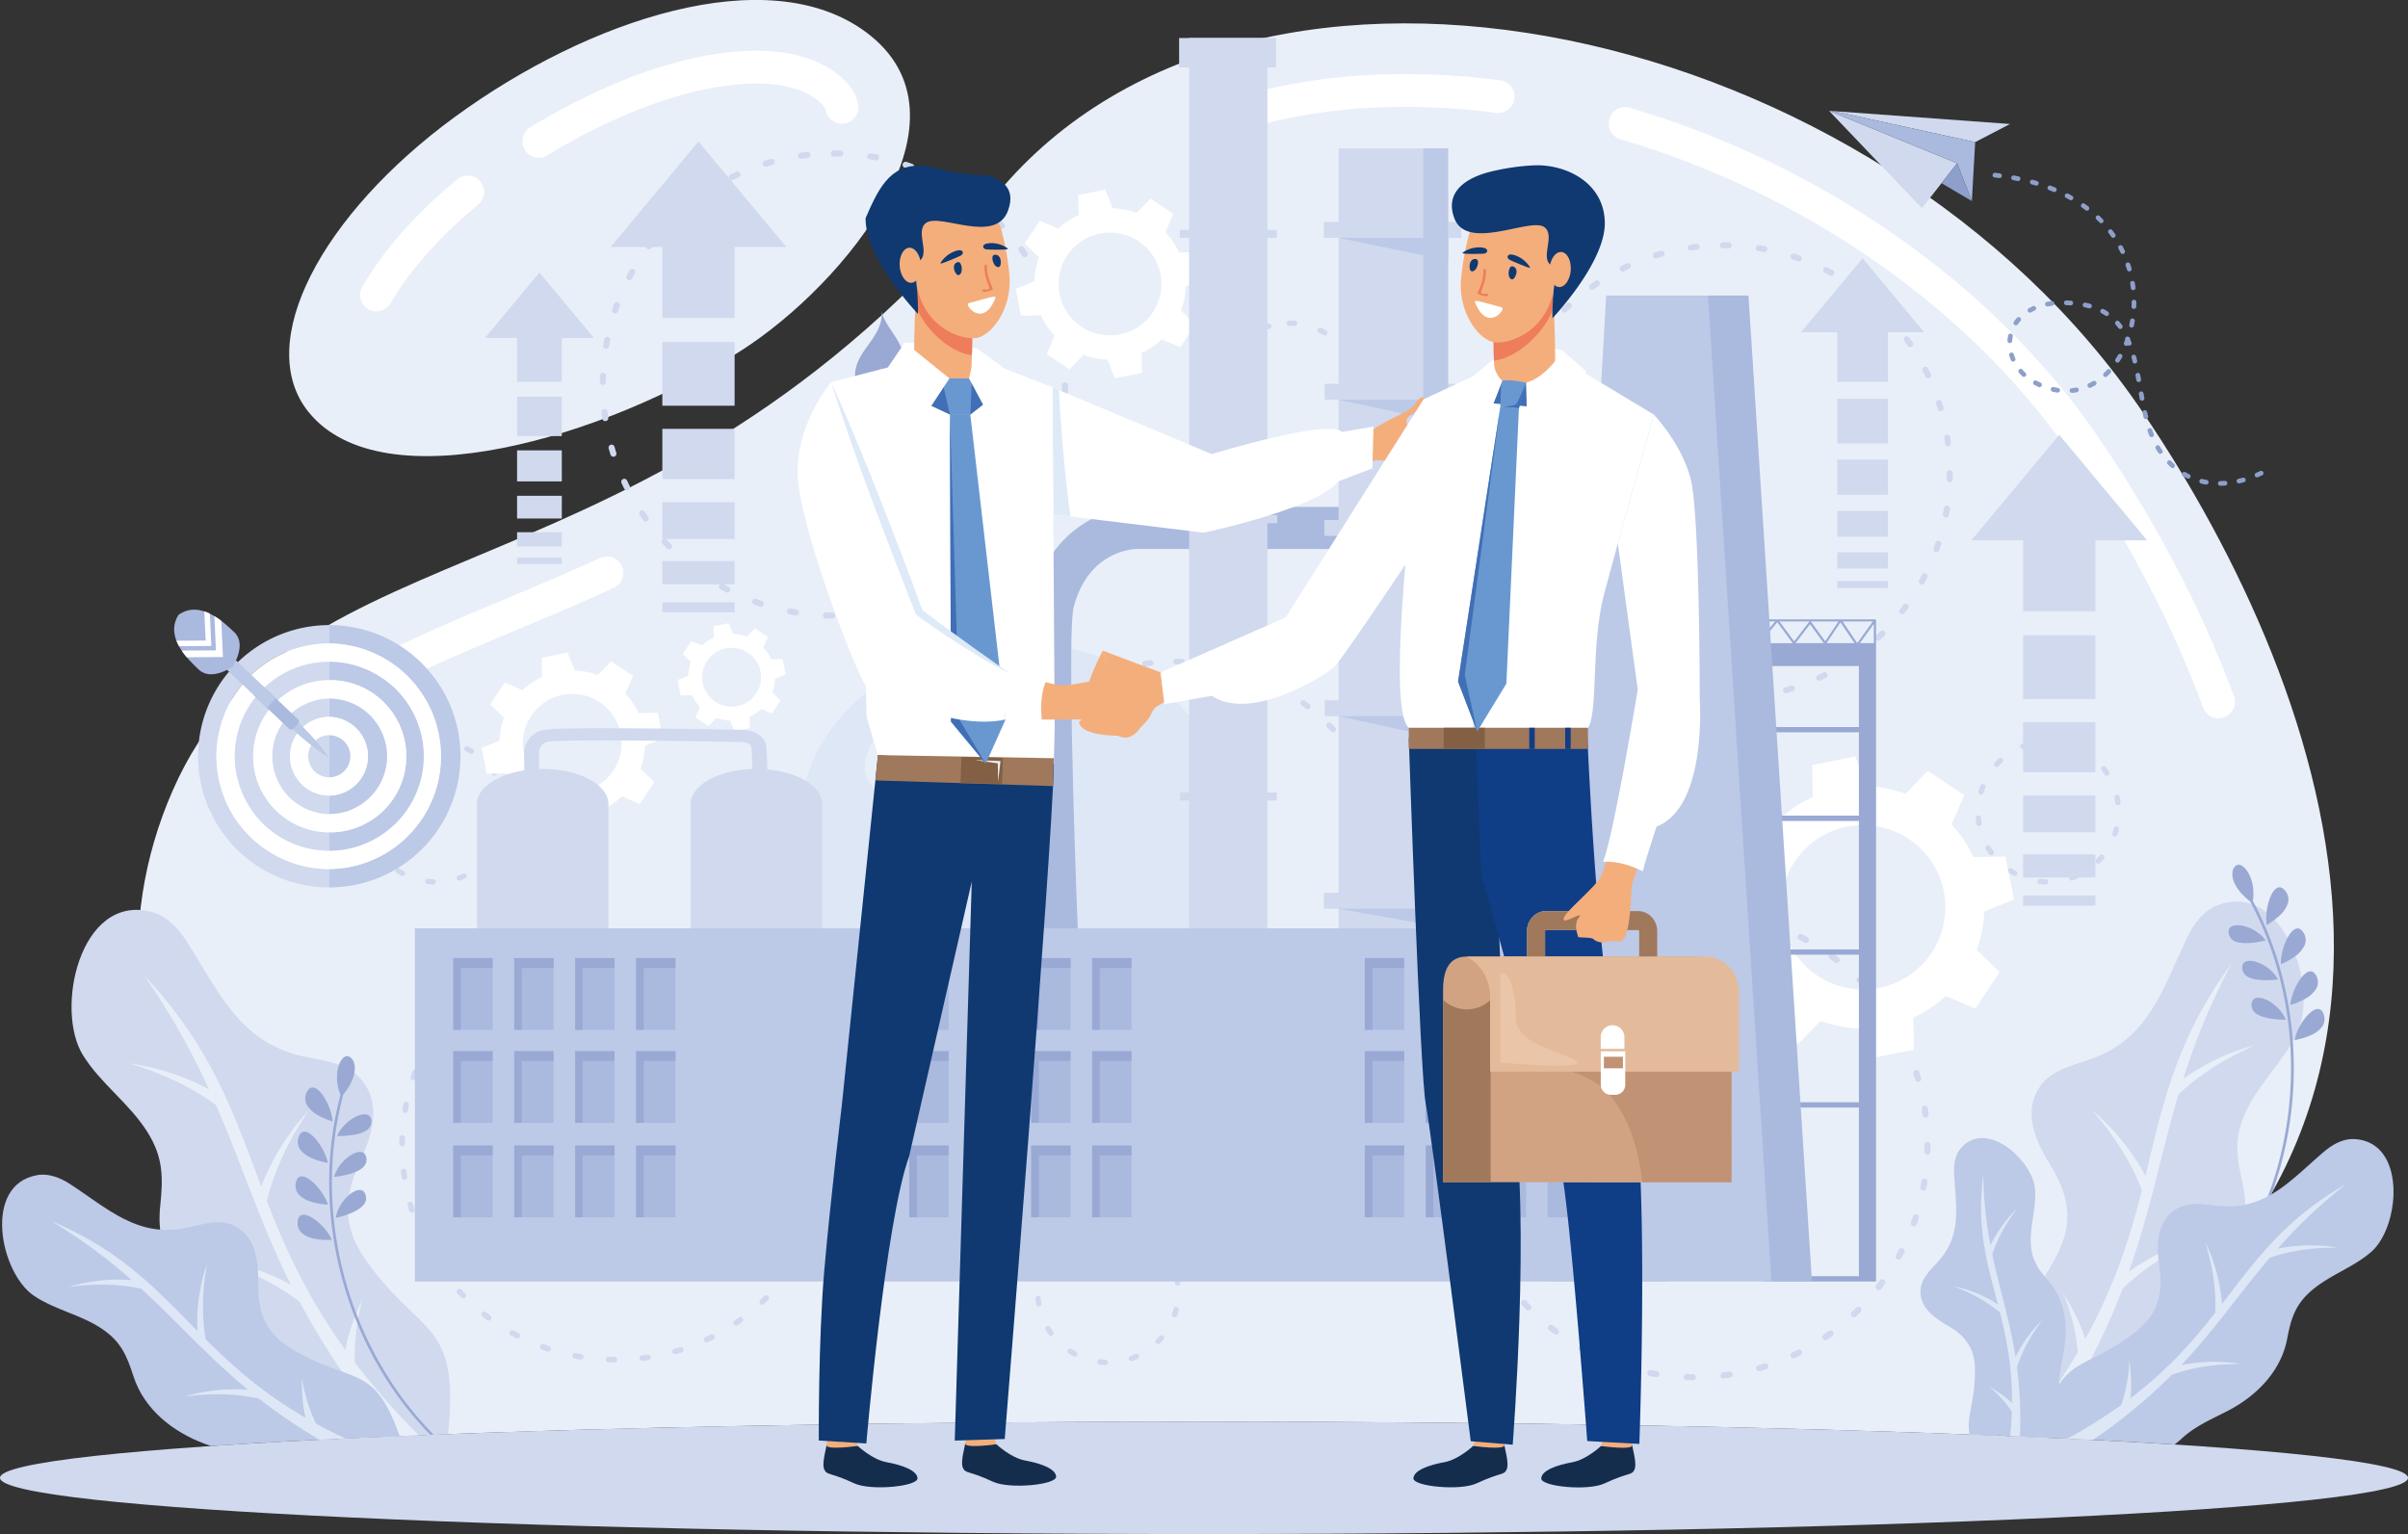 <svg id="Layer_1" data-name="Layer 1" xmlns="http://www.w3.org/2000/svg" viewBox="0 0 2137.26 1361.9"><rect x="0" y="0" width="2137.26" height="1361.9" fill="#333333" stroke="none"/><defs><style>.cls-1{fill:#e9eff8;}.cls-1,.cls-12,.cls-14,.cls-15,.cls-16,.cls-17,.cls-18,.cls-19,.cls-2,.cls-20,.cls-21,.cls-22,.cls-23,.cls-24,.cls-25,.cls-26,.cls-27,.cls-3,.cls-32,.cls-33,.cls-4,.cls-5,.cls-6,.cls-7,.cls-8{fill-rule:evenodd;}.cls-2{fill:#fff;}.cls-10,.cls-3{fill:#d0d9ee;}.cls-4,.cls-9{fill:#bcc9e7;}.cls-11,.cls-5{fill:#dee7f5;}.cls-6{fill:#99a9d4;}.cls-13,.cls-7{fill:#aab9de;}.cls-8{fill:#8d9fca;}.cls-12{fill:#f9c779;}.cls-14{fill:#142d4d;}.cls-15{fill:#f4ae7c;}.cls-16{fill:#c5bdca;}.cls-17{fill:#deeaf7;}.cls-18{fill:#0f3970;}.cls-19,.cls-31{fill:#0f3d86;}.cls-20{fill:#c6ddf3;}.cls-21,.cls-28{fill:#a0785c;}.cls-22{fill:#d1a383;}.cls-23,.cls-29{fill:#c19274;}.cls-24{fill:#e3bb9b;}.cls-25{fill:#ed7d5b;}.cls-26{fill:#406fb5;}.cls-27{fill:#6998d0;}.cls-30,.cls-32{fill:#835f44;}.cls-33{fill:#eac5a8;}</style></defs><path class="cls-1" d="M1936.31,1423c458.3-226.45,297.11-661.74,129.87-908.62C1832,168.71,1278.7,44.47,1049.82,320.27c-310.65,374.35-624.85,285.79-732,530s89.44,482.83,200.05,573.28c189.4-8,443.09-12.82,715.28-12.82s515.27,4.65,703.19,12.32ZM822.53,459.71C702.58,536.48,504.2,596,438.32,514.36c-49.22-61,11.41-175.4,130.15-262.16S846.11,113,932.76,176.88C1035.59,252.63,914.89,400.58,822.53,459.71Z" transform="translate(-164.48 -148.6)"/><path class="cls-2" d="M2147.43,767.09a14.58,14.58,0,0,1-27.38,10,954.78,954.78,0,0,0-49.4-110.89A1124.34,1124.34,0,0,0,2004.81,556a635.64,635.64,0,0,0-68-83.69,710.85,710.85,0,0,0-84-74.35,784.08,784.08,0,0,0-250.37-125.82,14.57,14.57,0,0,1,8.21-27.95,817,817,0,0,1,259.73,130.5,739,739,0,0,1,87.4,77.43,663.33,663.33,0,0,1,71.07,87.57,1148.34,1148.34,0,0,1,67.66,113.13,980.46,980.46,0,0,1,50.89,114.32ZM1496,219.92a14.54,14.54,0,1,1-3.65,28.86A616.59,616.59,0,0,0,1387.2,244a494.18,494.18,0,0,0-96.45,13.39,14.57,14.57,0,1,1-7-28.29,524,524,0,0,1,102.15-14.19,645.39,645.39,0,0,1,110.07,5ZM697.06,644a14.57,14.57,0,1,1,12.21,26.46c-28.64,13.18-56.51,24.89-84.36,36.6-25.61,10.76-51.2,21.52-75.49,32.51-16.65,7.54-33.22,15.41-48.84,23.93a361.7,361.7,0,0,0-45,28.58,14.58,14.58,0,1,1-17.56-23.27A391.72,391.72,0,0,1,486.65,738c16.94-9.22,34-17.33,50.79-25,25.86-11.71,51-22.28,76.17-32.85,28.31-11.9,56.65-23.81,83.45-36.14ZM393.64,811.16a14.55,14.55,0,1,1,22.57,18.37,208.87,208.87,0,0,0-16.75,23.86A229.56,229.56,0,0,0,385.7,880,14.56,14.56,0,1,1,359,868.35a259.57,259.57,0,0,1,15.48-30,233.31,233.31,0,0,1,19.16-27.17ZM926,240.56a14.57,14.57,0,1,1-28.41,6.5,11.92,11.92,0,0,0-2.5-4.8,34.55,34.55,0,0,0-6.24-5.67c-9.83-7.23-22.26-11.1-35.43-12.79-18.18-2.33-37.86-.52-54.68,2.45-23.81,4.2-48,11.64-71.39,21.12A526.62,526.62,0,0,0,651.14,286,14.57,14.57,0,1,1,636,261.17a556.71,556.71,0,0,1,80.52-40.84c25.31-10.24,51.41-18.29,77.2-22.83,19-3.35,41.6-5.35,63.35-2.56,17.76,2.28,34.86,7.74,49,18.16l.06.05a63.16,63.16,0,0,1,11.55,10.74A40.83,40.83,0,0,1,926,240.56ZM570,308.08a14.55,14.55,0,1,1,18.61,22.36,410.7,410.7,0,0,0-45.4,43.64,272,272,0,0,0-31.94,43.63,14.53,14.53,0,1,1-25.2-14.48,300.37,300.37,0,0,1,35.36-48.44A440.11,440.11,0,0,1,570,308.08Z" transform="translate(-164.48 -148.6)"/><path class="cls-3" d="M562.13,1421.73c10.75-102.4-25-85.72-73.51-155.28-20-28.7-19.19-54.4-5.25-85,9.16-20.08,18.45-45.07,7.36-66.2-12-22.92-35.21-24-57.41-28.86-57-12.57-75.22-58.92-103.92-103.16-7.42-11.44-17.72-21.85-30.85-25.19-63.24-16.07-85.76,87-60.32,127.53,15.89,25.36,40.75,42.26,56.91,67.75,14.42,22.79,14.16,40.79,11.5,66.35-4.23,40.59,16.06,78.64,44.15,106.27,15.95,15.66,33.58,30.3,45,49.94,12,20.61,30.85,37.69,52.85,50.81C483.83,1424.92,521.76,1423.26,562.13,1421.73Z" transform="translate(-164.48 -148.6)"/><path class="cls-1" d="M536.09,1422.76a651.08,651.08,0,0,1-56.61-64.48q-1.05-26.73,6.79-57c-6.63,15.62-12.69,30.19-15.13,45.8-34.63-47.94-53.87-91.14-69.84-132.26q9.88-39.94,37.3-80.48a212.55,212.55,0,0,0-42.26,67.53C372.21,1138.17,353,1078.94,292,1014.08a637.16,637.16,0,0,1,58,101.68,208.87,208.87,0,0,0-71-23.1q45.17,13.46,77.22,37c23.34,53.59,38.77,103.93,66.38,159.42a208.53,208.53,0,0,0-71.27-23.26q46.49,13.86,79.06,38.41c19.42,36.59,44.7,75.67,81.32,119.5Q523.79,1423.25,536.09,1422.76Z" transform="translate(-164.48 -148.6)"/><path class="cls-4" d="M519.13,1423.46c-22.78-65.62-42.92-45.48-95.91-77.39-22.64-13.62-29.9-31.67-29.58-57.21.2-16.76-1-37-15.14-48.13-15.33-12.12-31.69-5.6-48.56-2.06-43.33,9.09-70.08-17.32-103.47-39-8.63-5.61-18.93-9.61-29-7.81-48.71,8.61-32.83,87-2.83,107.13,18.74,12.61,41.13,16.54,60.1,29.16,16.94,11.27,22.26,23.82,28.22,42.34,9.47,29.42,35.14,49.44,63,59.8,1.91.7,3.81,1.39,5.72,2.06C399.8,1429.09,456.08,1426.1,519.13,1423.46Z" transform="translate(-164.48 -148.6)"/><path class="cls-5" d="M471,1425.6c-9.24-4.29-17.88-8.65-26-13.09q-8.9-18.18-12.71-41.61c.19,12.89.43,24.88,3.51,36.45-38.61-22.38-65.14-46.3-88.75-69.78q-5.36-30.75,1.25-67.38a162.65,162.65,0,0,0-8.64,60C303.43,1293.59,272,1258.59,210,1232.7A476,476,0,0,1,281.28,1285a157.83,157.83,0,0,0-56.24,6.17q35.42-4.79,64.79,1.54c32.53,29.82,58.6,59.86,94.67,89.66A158.17,158.17,0,0,0,328,1388.5q36.41-4.92,66.48,1.9A477.37,477.37,0,0,0,448,1426.72Z" transform="translate(-164.48 -148.6)"/><path class="cls-3" d="M1939.22,1421.66c-23.48-98.47,12.37-85.89,50.34-157.67,15.49-29.28,11.76-53.28-4.84-80.34-10.89-17.76-22.46-40.12-14.48-61.24,8.66-22.91,30.27-26.6,50.53-33.79,52.05-18.5,63.8-64.1,85.64-109,5.65-11.6,14.11-22.59,26-27.25,57.5-22.5,90.43,71.5,71.23,112.54-12,25.66-33.39,44.43-45.61,70.24-10.92,23.07-8.61,39.92-3.18,63.58,8.63,37.57-6,75.65-29.22,104.86-13.16,16.56-28,32.37-36.46,52.12-12.64,29.6-39.33,54.11-69.85,71-24.52-1.25-50.39-2.43-77.47-3.56Z" transform="translate(-164.48 -148.6)"/><path class="cls-1" d="M1956.92,1423.87a629,629,0,0,0,51.75-74.82q-2.07-25.18-12.91-52.68c8,13.87,15.36,26.82,19.45,41.19,27-49,40.06-91.82,50.33-132.26q-13.86-36.33-44.23-71.12a199.76,199.76,0,0,1,47.39,58.38C2084,1130,2095.32,1072.18,2145,1004.2a604.08,604.08,0,0,0-42.77,102.19,197.89,197.89,0,0,1,64-30q-40.83,17.94-68.2,43.81c-15.73,53-24.44,102-44,157.32a198,198,0,0,1,64.21-30.16q-42,18.44-69.77,45.29c-15.09,39.42-36.24,82.33-69.51,132.2Q1968.08,1424.35,1956.92,1423.87Z" transform="translate(-164.48 -148.6)"/><path class="cls-4" d="M1912.71,1422.07c-3.48-15.9,5-28.19,4.7-57.63-.17-19-8.56-30-24.24-39-10.28-5.9-22.16-13.91-23.89-26.72-1.89-13.89,8-21.74,16.17-31,21.1-23.71,14.62-49.87,13.4-78.45-.32-7.38,1-15.24,5.67-20.89,22.74-27.25,64.79,10.77,66.3,36.71.94,16.2-4.69,31.55-3.83,47.89.8,14.61,6.53,22.43,15.67,32.79,14.54,16.45,17.51,39.64,13.81,60.73-2.1,12-5.27,24-4.14,36.28,1.27,13.89-2.27,28.55-8.72,42.21Q1949.59,1423.49,1912.71,1422.07Z" transform="translate(-164.48 -148.6)"/><path class="cls-5" d="M1948.65,1423.52c.75-7.58,1.22-14.78,1.44-21.69a104.92,104.92,0,0,0-20.78-22.86c7.78,4.75,15,9.21,20.94,15.28.23-32.09-4.83-57.19-10.65-80.33q-16.8-14.37-41.51-23.43a112.81,112.81,0,0,1,39.64,16.15c-9.29-35.65-19.33-67.79-12.86-115.69a348.38,348.38,0,0,0,6.28,63.16,115,115,0,0,1,23.94-32.82q-15.6,20.32-22.32,40.91c6.49,31,15.44,58,20.65,91.16a114.8,114.8,0,0,1,24-33q-16.08,20.92-22.71,42.1a360.38,360.38,0,0,1,2.62,61.4Z" transform="translate(-164.48 -148.6)"/><path class="cls-6" d="M2161.84,949c-18.79-14.46-18.27-28.63-12.43-32.19s17.71,11.23,14.64,31.67c1.2,2.26,2.39,4.53,3.55,6.82a302.3,302.3,0,0,1,22.6,60.51,324.93,324.93,0,0,1,9.73,63.91,331.25,331.25,0,0,1-3,64.65,319.93,319.93,0,0,1-15.73,62.89,301.63,301.63,0,0,1-28.41,58.22c-.76,1.21-2.7.13-1.94-1.08,1.39-2.22,2.75-4.45,4.08-6.71a305.4,305.4,0,0,0,26.57-58.58,322.39,322.39,0,0,0,14-62.44,327,327,0,0,0,1.51-64.41,318.27,318.27,0,0,0-11.13-63A304.79,304.79,0,0,0,2162,949.49a1,1,0,0,1-.14-.49Zm14.46,20.81a61.05,61.05,0,0,0,12.3-9.18,25.25,25.25,0,0,0,6.33-9.51,11.69,11.69,0,0,0-1.53-10.83c-5-7.16-9.93-3.78-13.23,3.3a48.65,48.65,0,0,0-3.63,12.56,45.85,45.85,0,0,0-.24,13.66Zm-.89,13.61a28.75,28.75,0,0,0-4.41-4.85,40.76,40.76,0,0,0-5.5-3.93,34,34,0,0,0-11.71-4.37c-7.35-1.18-12.78,1.19-10.92,8a9.2,9.2,0,0,0,2.38,4.11,11.19,11.19,0,0,0,4.12,2.35,22.61,22.61,0,0,0,5.26,1,41.82,41.82,0,0,0,5.72.1,78.5,78.5,0,0,0,15.06-2.39Zm13.53,21.27a60.25,60.25,0,0,0,13.25-7.63,25.94,25.94,0,0,0,7.51-8.68,11.88,11.88,0,0,0-.21-10.89c-4.11-7.68-9.47-4.91-13.53,1.66a48.25,48.25,0,0,0-5.16,12,66.27,66.27,0,0,0-1.48,6.82,34.79,34.79,0,0,0-.38,6.71Zm-2.52,13.38a33.53,33.53,0,0,0-8.78-9.88,36.32,36.32,0,0,0-11.09-5.79c-3.59-1-6.85-1.12-9-.09s-3.27,3.16-2.84,6.7c1,7,8.71,9.08,16.47,9.65a78.6,78.6,0,0,0,15.26-.59Zm10.89,22.73a61.56,61.56,0,0,0,14.1-6,25,25,0,0,0,8.42-7.75,11.52,11.52,0,0,0,1.1-10.78c-3.15-8.09-8.75-6-13.64,0a49.42,49.42,0,0,0-6.52,11.32,46.14,46.14,0,0,0-2.25,6.59,39,39,0,0,0-1.21,6.61Zm-4,13a32.06,32.06,0,0,0-3.18-5.74,37.07,37.07,0,0,0-4.43-5.11,39.39,39.39,0,0,0-5-4.15,32.28,32.28,0,0,0-5.29-2.89c-6.9-2.9-12.74-1.92-12.49,5.17.07,7.1,7.68,10.06,15.21,11.54a77.82,77.82,0,0,0,15.23,1.18ZM2201,1072s1.9-.29,4.67-1a57,57,0,0,0,10-3.43,25.75,25.75,0,0,0,9.27-6.72,11.62,11.62,0,0,0,2.32-10.59c-1-4.18-3.16-5.92-5.55-5.92s-5.23,1.71-8,4.42a45.47,45.47,0,0,0-7.8,10.49A43,43,0,0,0,2201,1072Z" transform="translate(-164.48 -148.6)"/><path class="cls-6" d="M469,1120.58c15-18.4,11.19-32.06,4.69-34.2s-14.66,15-7,34.2c-.65,2.48-1.29,5-1.88,7.46a301.62,301.62,0,0,0-8.1,64.09,325.22,325.22,0,0,0,5.23,64.43,331.2,331.2,0,0,0,17.8,62.22,320.82,320.82,0,0,0,29.76,57.6,302.25,302.25,0,0,0,41,50.12c1,1,2.66-.49,1.64-1.49-1.86-1.85-3.7-3.7-5.51-5.59a305,305,0,0,1-39.32-50.91,321,321,0,0,1-28-57.53,327,327,0,0,1-16.28-62.34,318.81,318.81,0,0,1-3.65-63.92,304,304,0,0,1,9.54-63.62,1.32,1.32,0,0,0,0-.52Zm-9.29,23.59a60.94,60.94,0,0,1-14.08-6.12,25,25,0,0,1-8.34-7.82,11.57,11.57,0,0,1-1-10.86c3.23-8.13,8.79-6,13.63.16a49.21,49.21,0,0,1,6.42,11.4,45.69,45.69,0,0,1,3.37,13.24Zm4,13a30.05,30.05,0,0,1,3.18-5.74,39.79,39.79,0,0,1,4.45-5.07,33.63,33.63,0,0,1,10.38-7c6.9-2.85,12.72-1.78,12.48,5.24a9,9,0,0,1-1.39,4.54,10.91,10.91,0,0,1-3.46,3.24,22.81,22.81,0,0,1-4.89,2.2,43.19,43.19,0,0,1-5.54,1.41,79,79,0,0,1-15.21,1.13Zm-8.28,23.8a59.85,59.85,0,0,1-14.64-4.36,25.89,25.89,0,0,1-9.3-6.73,11.92,11.92,0,0,1-2.32-10.64c2.25-8.42,8.11-7,13.55-1.51a47.44,47.44,0,0,1,7.79,10.53,61.13,61.13,0,0,1,3,6.27,34.09,34.09,0,0,1,1.91,6.44Zm5.53,12.46a33.82,33.82,0,0,1,6.28-11.65,36.31,36.31,0,0,1,9.46-8.17c3.25-1.83,6.41-2.66,8.76-2.16s3.91,2.32,4.29,5.86c.64,7-6.38,10.85-13.8,13.18a79.6,79.6,0,0,1-15,2.94Zm-5.38,24.61a60.31,60.31,0,0,1-15.1-2.64,24.84,24.84,0,0,1-10-5.58,11.55,11.55,0,0,1-3.56-10.25c1.22-8.6,7.14-7.86,13.29-3.09a48.33,48.33,0,0,1,8.94,9.51,46.83,46.83,0,0,1,3.71,5.89,41.27,41.27,0,0,1,2.69,6.16Zm6.92,11.73a30.79,30.79,0,0,1,1.77-6.3,36,36,0,0,1,3.14-6,38.29,38.29,0,0,1,3.95-5.21,32.88,32.88,0,0,1,4.49-4c6-4.42,12-4.78,13.35,2.16,1.56,6.93-5.16,11.55-12.17,14.73a77.2,77.2,0,0,1-14.53,4.63Zm-3.36,19.5s-1.92.15-4.77.12a56.74,56.74,0,0,1-10.49-1,25.79,25.79,0,0,1-10.57-4.41,11.67,11.67,0,0,1-4.69-9.76c0-4.31,1.71-6.5,4-7.07s5.49.48,8.78,2.49a45.28,45.28,0,0,1,10,8.42A42.84,42.84,0,0,1,459.09,1249.3Z" transform="translate(-164.48 -148.6)"/><path class="cls-4" d="M1977,1424.47c13.82-75.52,34.81-55.62,83-93.47,19.67-15.43,24.41-33.21,21.19-57.14-2.11-15.69-3.3-34.78,8.67-46.92,13-13.17,29.08-9,45.31-7.62,41.69,3.44,63.75-24.47,92.59-48.72,7.44-6.26,16.66-11.23,26.35-10.74,46.67,2.37,40.78,77.75,14.95,100.18-16.15,14-36.68,20.33-53,34.38-14.6,12.57-18.16,25-21.62,43-5.49,28.71-27.28,50.51-52.25,63.49-14.17,7.36-29.29,13.66-41.17,24.71a79.67,79.67,0,0,1-6.45,5.39c-35.33-2.24-74.6-4.35-117.32-6.28Z" transform="translate(-164.48 -148.6)"/><path class="cls-5" d="M1999.38,1425.8a457.15,457.15,0,0,0,47.91-29.92,140.82,140.82,0,0,0,7.16-40.52c1.3,12.1,2.44,23.37.88,34.6,33.67-25.54,55.79-51.07,75.25-75.87q1.5-29.47-8.9-63.06a153.67,153.67,0,0,1,15,55.22c29.71-38.54,55.18-75,110.33-106.61a452.68,452.68,0,0,0-60.82,57.41,149.06,149.06,0,0,1,53.45-.81q-33.75-.35-60.59,9c-27.1,31.79-48.11,63-78.51,95.21a149.35,149.35,0,0,1,53.67-.86q-34.74-.33-62.14,9.59a476.26,476.26,0,0,1-70,57.71C2014.63,1426.54,2007.05,1426.16,1999.38,1425.8Z" transform="translate(-164.48 -148.6)"/><path class="cls-3" d="M1233.12,1410.68c590.18,0,1068.63,22.34,1068.63,49.91s-478.45,49.91-1068.63,49.91-1068.64-22.34-1068.64-49.91S642.92,1410.68,1233.12,1410.68Z" transform="translate(-164.48 -148.6)"/><path class="cls-3" d="M904.7,287.53a2.7,2.7,0,1,1,0-5.39l5.44.07a2.7,2.7,0,1,1-.13,5.39l-5.31-.07Zm-24.08-4a2.69,2.69,0,1,1,.65,5.34c-1.76.21-3.52.42-5.28.67a2.69,2.69,0,1,1-.77-5.32c1.79-.26,3.6-.48,5.4-.69Zm-32.07,6.3A2.69,2.69,0,1,1,850,295l-5.1,1.5a2.69,2.69,0,1,1-1.6-5.14c1.74-.54,3.5-1.05,5.24-1.53ZM817.86,301.1a2.69,2.69,0,0,1,2.28,4.88c-1.61.74-3.23,1.5-4.81,2.29a2.69,2.69,0,1,1-2.39-4.82l4.92-2.35Zm-28.52,16a2.69,2.69,0,1,1,3,4.46l-4.37,3a2.69,2.69,0,1,1-3.12-4.38l4.49-3.09Zm-25.66,20.24a2.69,2.69,0,1,1,3.66,3.94l-3.85,3.66a2.69,2.69,0,1,1-3.77-3.85l4-3.75Zm-22.2,24a2.7,2.7,0,0,1,4.24,3.34q-1.65,2.07-3.22,4.18a2.69,2.69,0,1,1-4.35-3.18c1.12-1.43,2.19-2.91,3.33-4.34Zm-18.17,27.18a2.69,2.69,0,0,1,4.7,2.62c-.88,1.54-1.7,3.1-2.54,4.66a2.69,2.69,0,1,1-4.78-2.48c.86-1.61,1.72-3.22,2.62-4.8Zm-13.68,29.69a2.69,2.69,0,0,1,5,1.85l-1.76,5a2.69,2.69,0,1,1-5.11-1.69c.64-1.66,1.19-3.45,1.82-5.15Zm-8.84,31.49a2.7,2.7,0,0,1,5.3,1l-1,5.23a2.69,2.69,0,0,1-5.31-.88l1-5.36ZM697,482.14a2.69,2.69,0,0,1,5.38.17l-.13,5.31a2.69,2.69,0,1,1-5.38,0c0-1.82.07-3.63.13-5.45Zm1.33,32.65a2.69,2.69,0,1,1,5.34-.64c.2,1.75.45,3.51.7,5.26a2.69,2.69,0,1,1-5.33.78c-.25-1.79-.51-3.6-.71-5.4Zm6.43,32.07a2.69,2.69,0,1,1,5.16-1.51c.48,1.71,1,3.41,1.52,5.1a2.69,2.69,0,1,1-5.12,1.63c-.57-1.73-1.07-3.48-1.56-5.22Zm11.39,30.63a2.69,2.69,0,1,1,4.88-2.28c.73,1.6,1.51,3.2,2.29,4.77a2.69,2.69,0,0,1-4.81,2.43c-.82-1.58-1.62-3.3-2.36-4.92ZM732.27,606a2.69,2.69,0,1,1,4.46-3c1,1.47,2,2.93,3,4.36a2.69,2.69,0,1,1-4.37,3.15c-1-1.48-2.1-3-3.11-4.49Zm20.35,25.6a2.69,2.69,0,1,1,3.91-3.69l3.68,3.84a2.69,2.69,0,0,1-3.83,3.78c-1.28-1.29-2.52-2.61-3.76-3.93Zm24.08,22.1a2.69,2.69,0,1,1,3.3-4.26c1.39,1.1,2.79,2.18,4.23,3.23A2.69,2.69,0,1,1,781,657l-4.33-3.3Zm27.23,18.07a2.69,2.69,0,0,1,2.6-4.72l4.69,2.53a2.69,2.69,0,1,1-2.49,4.77l-4.8-2.58Zm29.74,13.57a2.7,2.7,0,0,1,1.83-5.07l5,1.75a2.69,2.69,0,1,1-1.69,5.11l-5.16-1.79Zm31.51,8.7a2.69,2.69,0,0,1,1-5.29c1.73.34,3.51.6,5.23.94a2.69,2.69,0,0,1-.85,5.32l-5.39-1Zm32.5,3.63a2.69,2.69,0,1,1,.17-5.37l5.31.1a2.69,2.69,0,1,1,0,5.38l-5.44-.11Zm32.66-1.45a2.69,2.69,0,1,1-.69-5.33c1.76-.22,3.52-.46,5.26-.72a2.69,2.69,0,0,1,.83,5.31c-1.8.28-3.6.52-5.4.74Zm32-6.54a2.69,2.69,0,1,1-1.5-5.17c1.7-.48,3.4-1,5.08-1.53a2.69,2.69,0,1,1,1.63,5.12c-1.73.55-3.47,1.09-5.21,1.58ZM993,678.11a2.69,2.69,0,0,1-2.31-4.86c1.61-.75,3.2-1.52,4.78-2.33a2.72,2.72,0,0,1,3.63,1.2,2.69,2.69,0,0,1-1.2,3.61c-1.62.82-3.26,1.62-4.9,2.38Zm28.39-16.18a2.69,2.69,0,0,1-3-4.45l4.36-3.05a2.69,2.69,0,0,1,3.15,4.37l-4.48,3.13Zm25.52-20.44a2.69,2.69,0,1,1-3.69-3.92c1.28-1.2,2.53-2.48,3.82-3.68a2.69,2.69,0,1,1,3.8,3.81l-3.93,3.79Zm22-24.16a2.69,2.69,0,1,1-4.25-3.3l3.2-4.23a2.69,2.69,0,1,1,4.34,3.17c-1.06,1.47-2.19,2.91-3.29,4.36Zm18-27.32a2.7,2.7,0,0,1-4.74-2.57l2.51-4.69a2.69,2.69,0,1,1,4.79,2.45l-2.56,4.81Zm13.44-29.78a2.69,2.69,0,0,1-5.06-1.82l1.73-5a2.69,2.69,0,1,1,5.12,1.66l-1.79,5.17Zm8.59-31.56a2.69,2.69,0,1,1-5.29-1l.91-5.23a2.69,2.69,0,1,1,5.32.84l-.94,5.37Zm3.51-32.5A2.69,2.69,0,0,1,1107,496l.09-5.32a2.69,2.69,0,0,1,5.38,0l-.09,5.45Zm-1.57-32.64a2.69,2.69,0,1,1-5.33.68c-.17-1.66-.46-3.6-.75-5.25a2.69,2.69,0,0,1,5.32-.84c.27,1.77.59,3.64.76,5.41Zm-6.67-32a2.69,2.69,0,1,1-5.15,1.54l-1.56-5.09a2.69,2.69,0,1,1,5.12-1.65l1.59,5.2ZM1092.53,401a2.69,2.69,0,1,1-4.85,2.33l-2.35-4.77a2.69,2.69,0,0,1,4.8-2.45c.83,1.62,1.62,3.25,2.4,4.89Zm-16.3-28.34a2.69,2.69,0,1,1-4.42,3.07l-3.07-4.35a2.7,2.7,0,0,1,4.36-3.17l3.13,4.45Zm-20.53-25.43a2.69,2.69,0,1,1-3.89,3.71l-3.71-3.81a2.69,2.69,0,0,1,3.81-3.81l3.79,3.91Zm-24.25-21.92a2.69,2.69,0,1,1-3.27,4.27l-4.25-3.19a2.69,2.69,0,1,1,3.17-4.35l4.35,3.27Zm-27.36-17.86a2.69,2.69,0,0,1-2.58,4.73l-4.67-2.47a2.7,2.7,0,1,1,2.42-4.82c1.57.87,3.23,1.7,4.83,2.56Zm-29.86-13.34a2.69,2.69,0,0,1-1.79,5.07l-5-1.71a2.69,2.69,0,1,1,1.66-5.12c1.73.57,3.45,1.15,5.16,1.76Zm-31.59-8.48a2.7,2.7,0,0,1-.94,5.31l-5.25-.9a2.69,2.69,0,0,1,.83-5.32C939.07,285,940.86,285.28,942.64,285.59Z" transform="translate(-164.48 -148.6)"/><path class="cls-3" d="M1693.66,369a2.64,2.64,0,0,1,0-5.28l5.35.07a2.65,2.65,0,0,1-.13,5.29l-5.22-.08ZM1670,365.09a2.64,2.64,0,1,1,.63,5.25c-1.73.2-3.46.41-5.18.66a2.64,2.64,0,1,1-.76-5.23c1.75-.26,3.54-.48,5.31-.68Zm-31.51,6.18a2.64,2.64,0,0,1,1.44,5.09l-5,1.47a2.64,2.64,0,1,1-1.57-5.05q2.57-.79,5.14-1.51Zm-30.14,11.08a2.65,2.65,0,0,1,2.24,4.8c-1.59.73-3.17,1.46-4.71,2.24a2.64,2.64,0,1,1-2.36-4.73l4.83-2.31Zm-28,15.69a2.65,2.65,0,0,1,3,4.39l-4.31,3a2.64,2.64,0,0,1-3.06-4.31l4.41-3Zm-25.2,19.88a2.64,2.64,0,0,1,3.6,3.87l-3.8,3.6a2.64,2.64,0,0,1-3.69-3.78l3.89-3.69Zm-21.81,23.57a2.65,2.65,0,0,1,4.16,3.27q-1.62,2-3.16,4.12a2.65,2.65,0,1,1-4.27-3.13c1.11-1.41,2.16-2.86,3.27-4.26Zm-17.85,26.69a2.65,2.65,0,1,1,4.62,2.58c-.85,1.51-1.67,3-2.48,4.58a2.65,2.65,0,0,1-4.7-2.44c.84-1.59,1.69-3.17,2.56-4.72Zm-13.44,29.16a2.65,2.65,0,1,1,5,1.82l-1.73,4.9a2.64,2.64,0,1,1-5-1.66c.62-1.63,1.18-3.4,1.78-5.06Zm-8.66,30.93a2.64,2.64,0,1,1,5.19,1l-.94,5.14a2.65,2.65,0,0,1-5.22-.86l1-5.27Zm-3.69,31.89a2.64,2.64,0,0,1,5.28.17l-.12,5.22a2.65,2.65,0,0,1-5.3,0c0-1.78.07-3.57.14-5.36Zm1.3,32.07a2.64,2.64,0,1,1,5.25-.63c.2,1.73.44,3.45.68,5.17a2.64,2.64,0,1,1-5.22.77c-.26-1.76-.52-3.54-.71-5.31Zm6.31,31.5a2.64,2.64,0,1,1,5.07-1.48c.49,1.67,1,3.35,1.5,5a2.64,2.64,0,0,1-5,1.6c-.54-1.69-1-3.41-1.53-5.12Zm11.19,30.09a2.65,2.65,0,0,1,4.79-2.25c.72,1.57,1.49,3.15,2.25,4.7a2.63,2.63,0,0,1-1.16,3.55,2.67,2.67,0,0,1-3.56-1.17c-.81-1.55-1.59-3.24-2.32-4.83Zm15.8,27.94a2.64,2.64,0,1,1,4.37-3c1,1.43,2,2.87,3,4.27a2.64,2.64,0,1,1-4.28,3.1c-1-1.46-2.07-2.93-3.06-4.42Zm20,25.15a2.65,2.65,0,0,1,3.85-3.63l3.61,3.78a2.64,2.64,0,1,1-3.76,3.71c-1.26-1.27-2.48-2.56-3.7-3.86Zm23.65,21.7a2.64,2.64,0,1,1,3.24-4.17c1.37,1.07,2.75,2.13,4.16,3.16a2.65,2.65,0,0,1-3.14,4.26l-4.26-3.25Zm26.76,17.76a2.64,2.64,0,0,1,2.54-4.64l4.61,2.48a2.64,2.64,0,0,1-2.44,4.69l-4.71-2.53Zm29.21,13.32a2.64,2.64,0,1,1,1.79-5l4.93,1.72a2.64,2.64,0,1,1-1.66,5l-5.06-1.76Zm30.94,8.55a2.65,2.65,0,0,1,1-5.2c1.69.34,3.43.59,5.12.92a2.65,2.65,0,1,1-.83,5.23l-5.29-1Zm31.91,3.57a2.65,2.65,0,1,1,.17-5.29l5.22.11a2.65,2.65,0,1,1,0,5.29l-5.35-.11Zm32.09-1.43a2.64,2.64,0,0,1-.68-5.24c1.73-.22,3.45-.44,5.17-.71a2.65,2.65,0,0,1,.81,5.23c-1.77.26-3.53.51-5.3.72ZM1750.3,764a2.65,2.65,0,0,1-1.48-5.08c1.67-.48,3.34-1,5-1.51a2.64,2.64,0,1,1,1.6,5c-1.7.54-3.41,1.07-5.12,1.55Zm30-11.31a2.64,2.64,0,1,1-2.26-4.78c1.58-.74,3.14-1.5,4.7-2.28a2.64,2.64,0,1,1,2.38,4.72c-1.59.8-3.21,1.59-4.82,2.34Zm27.89-15.9a2.64,2.64,0,0,1-3-4.37l4.28-3a2.65,2.65,0,0,1,3.1,4.29l-4.4,3.07Zm25.06-20.08a2.64,2.64,0,1,1-3.63-3.84c1.27-1.19,2.5-2.45,3.76-3.62a2.65,2.65,0,1,1,3.74,3.75l-3.87,3.71Zm21.63-23.73a2.65,2.65,0,0,1-4.19-3.23l3.14-4.16a2.65,2.65,0,0,1,4.28,3.11c-1.06,1.45-2.16,2.86-3.23,4.28Zm17.65-26.83a2.64,2.64,0,0,1-4.65-2.52l2.46-4.61a2.64,2.64,0,1,1,4.7,2.41l-2.51,4.72Zm13.21-29.25a2.64,2.64,0,0,1-5-1.79l1.68-4.92a2.65,2.65,0,0,1,5,1.64l-1.75,5.07Zm8.43-31a2.64,2.64,0,0,1-5.2-1l.9-5.14a2.64,2.64,0,0,1,5.22.83l-.92,5.28Zm3.45-31.93a2.65,2.65,0,1,1-5.29-.13l.09-5.22a2.65,2.65,0,0,1,5.29,0l-.09,5.35Zm-1.55-32.05a2.64,2.64,0,0,1-5.24.67c-.16-1.65-.44-3.54-.73-5.16a2.65,2.65,0,0,1,5.23-.83c.26,1.74.57,3.58.74,5.32Zm-6.54-31.45a2.65,2.65,0,0,1-5.07,1.51l-1.53-5a2.64,2.64,0,0,1,5-1.63l1.57,5.12Zm-11.43-30a2.65,2.65,0,1,1-4.77,2.29l-2.29-4.69a2.64,2.64,0,1,1,4.7-2.4c.82,1.58,1.59,3.19,2.36,4.8Zm-16-27.84a2.64,2.64,0,1,1-4.35,3l-3-4.26a2.64,2.64,0,0,1,4.27-3.12l3.08,4.37Zm-20.16-25a2.65,2.65,0,0,1-3.84,3.65l-3.63-3.76a2.64,2.64,0,0,1,3.74-3.74l3.73,3.85Zm-23.82-21.53a2.65,2.65,0,1,1-3.22,4.2l-4.17-3.14a2.64,2.64,0,1,1,3.11-4.27l4.28,3.21Zm-26.88-17.55a2.65,2.65,0,0,1-2.53,4.65l-4.58-2.43a2.64,2.64,0,1,1,2.36-4.73c1.55.86,3.18,1.67,4.75,2.51ZM1762,375.44a2.64,2.64,0,1,1-1.76,5l-4.94-1.68a2.64,2.64,0,0,1,1.63-5c1.7.56,3.39,1.13,5.07,1.73Zm-31-8.32a2.65,2.65,0,0,1-.93,5.21l-5.14-.88a2.65,2.65,0,0,1,.8-5.23C1727.42,366.49,1729.18,366.81,1730.93,367.12Z" transform="translate(-164.48 -148.6)"/><path class="cls-3" d="M1208.13,738.42a2.52,2.52,0,0,1,0-5l5.1.06a2.52,2.52,0,1,1-.12,5l-5-.06Zm-22.54-3.75a2.52,2.52,0,0,1,.6,5c-1.65.19-3.3.39-4.94.63a2.52,2.52,0,1,1-.73-5c1.69-.24,3.38-.45,5.07-.65Zm-30,5.9a2.52,2.52,0,1,1,1.37,4.85l-4.77,1.41a2.52,2.52,0,1,1-1.5-4.82c1.62-.5,3.26-1,4.9-1.44Zm-28.74,10.57a2.52,2.52,0,1,1,2.13,4.56c-1.51.7-3,1.41-4.5,2.15a2.52,2.52,0,0,1-2.24-4.52l4.61-2.19Zm-26.72,15a2.52,2.52,0,0,1,2.82,4.18l-4.1,2.82a2.52,2.52,0,1,1-2.92-4.11l4.2-2.89Zm-24,19a2.52,2.52,0,0,1,3.43,3.69l-3.62,3.43a2.52,2.52,0,0,1-3.53-3.61l3.72-3.51Zm-20.79,22.48a2.52,2.52,0,0,1,4,3.12c-1,1.29-2,2.6-3,3.92a2.52,2.52,0,1,1-4.07-3c1.06-1.34,2.06-2.73,3.13-4.06Zm-17,25.45a2.52,2.52,0,1,1,4.4,2.46c-.81,1.44-1.59,2.9-2.37,4.37a2.53,2.53,0,0,1-4.48-2.34c.81-1.51,1.61-3,2.45-4.49Zm-12.81,27.82a2.51,2.51,0,0,1,3.23-1.51,2.53,2.53,0,0,1,1.5,3.24l-1.65,4.67a2.52,2.52,0,1,1-4.79-1.59c.6-1.55,1.12-3.24,1.71-4.81Zm-8.27,29.49a2.52,2.52,0,1,1,5,.94l-.9,4.9a2.52,2.52,0,0,1-5-.82l.92-5Zm-3.53,30.41a2.53,2.53,0,0,1,5,.16l-.12,5a2.53,2.53,0,1,1-5,0c0-1.71.07-3.41.12-5.11Zm1.25,30.59a2.52,2.52,0,1,1,5-.61c.18,1.64.42,3.3.65,4.93a2.52,2.52,0,1,1-5,.73c-.25-1.67-.49-3.37-.68-5.05Zm6,30a2.52,2.52,0,1,1,4.84-1.41q.68,2.4,1.42,4.77a2.52,2.52,0,1,1-4.8,1.53c-.52-1.62-1-3.26-1.46-4.89Zm10.66,28.69a2.53,2.53,0,0,1,4.58-2.14c.69,1.5,1.41,3,2.16,4.48a2.52,2.52,0,0,1-4.51,2.27c-.78-1.47-1.52-3.08-2.23-4.61Zm15.08,26.66a2.52,2.52,0,1,1,4.17-2.82c.92,1.37,1.86,2.74,2.83,4.08a2.52,2.52,0,0,1-4.09,3c-1-1.39-2-2.8-2.91-4.21Zm19,24a2.52,2.52,0,0,1,3.68-3.45l3.44,3.6a2.52,2.52,0,0,1-3.59,3.54c-1.19-1.22-2.37-2.46-3.53-3.69Zm22.56,20.69a2.52,2.52,0,1,1,3.09-4q2,1.55,4,3a2.52,2.52,0,1,1-3,4.06l-4.06-3.1Zm25.52,16.94a2.52,2.52,0,1,1,2.42-4.42l4.4,2.36a2.52,2.52,0,0,1-2.34,4.47l-4.48-2.41Zm27.85,12.71a2.52,2.52,0,0,1,1.71-4.75l4.7,1.65a2.52,2.52,0,0,1-1.58,4.78l-4.83-1.68Zm29.51,8.15a2.53,2.53,0,0,1,1-5c1.62.33,3.28.56,4.88.88a2.52,2.52,0,1,1-.78,5l-5.05-.9Zm30.43,3.39a2.52,2.52,0,0,1,.16-5l5,.11a2.52,2.52,0,1,1,0,5l-5.1-.12Zm30.6-1.34a2.52,2.52,0,1,1-.63-5c1.64-.2,3.28-.43,4.93-.67a2.51,2.51,0,0,1,.76,5c-1.69.26-3.37.5-5.06.71Zm30-6.14a2.51,2.51,0,1,1-1.4-4.83q2.38-.69,4.76-1.45a2.52,2.52,0,0,1,1.53,4.81c-1.63.51-3.25,1-4.89,1.47Zm28.67-10.79a2.51,2.51,0,1,1-2.16-4.54c1.5-.71,3-1.43,4.47-2.19a2.52,2.52,0,0,1,2.28,4.5c-1.51.78-3.05,1.52-4.59,2.23Zm26.6-15.15a2.53,2.53,0,1,1-2.85-4.17l4.09-2.85a2.52,2.52,0,1,1,2.95,4.08l-4.19,2.94Zm23.9-19.15a2.52,2.52,0,0,1-3.46-3.67c1.2-1.12,2.37-2.33,3.58-3.44a2.52,2.52,0,1,1,3.56,3.56l-3.68,3.55Zm20.61-22.62a2.52,2.52,0,0,1-4-3.1l3-4a2.52,2.52,0,0,1,4.07,3c-1,1.37-2,2.72-3.09,4.09Zm16.85-25.6a2.53,2.53,0,0,1-4.44-2.41l2.34-4.39a2.52,2.52,0,1,1,4.49,2.29l-2.39,4.51Zm12.59-27.89a2.52,2.52,0,0,1-4.74-1.71l1.62-4.69A2.51,2.51,0,1,1,1393,989l-1.66,4.85Zm8-29.56a2.52,2.52,0,0,1-5-.93l.86-4.9a2.52,2.52,0,1,1,5,.8l-.88,5Zm3.29-30.45a2.52,2.52,0,0,1-5-.12l.08-5a2.52,2.52,0,0,1,5,0l-.08,5.1Zm-1.48-30.56a2.52,2.52,0,1,1-5,.62c-.15-1.55-.41-3.36-.69-4.91a2.53,2.53,0,0,1,5-.79c.25,1.65.54,3.41.7,5.08Zm-6.23-30a2.53,2.53,0,0,1-4.84,1.45l-1.46-4.77a2.52,2.52,0,0,1,4.8-1.55l1.5,4.87Zm-10.9-28.61a2.52,2.52,0,1,1-4.55,2.19l-2.19-4.47a2.52,2.52,0,1,1,4.49-2.3c.77,1.52,1.51,3,2.25,4.58Zm-15.27-26.55a2.53,2.53,0,1,1-4.15,2.88l-2.87-4.07a2.52,2.52,0,0,1,4.08-3l2.94,4.16Zm-19.23-23.82a2.52,2.52,0,1,1-3.65,3.48l-3.47-3.57a2.52,2.52,0,1,1,3.57-3.57l3.55,3.66Zm-22.71-20.53a2.53,2.53,0,0,1-3.07,4l-4-3a2.52,2.52,0,1,1,3-4.07l4.08,3ZM1301.23,757a2.52,2.52,0,0,1-2.41,4.43l-4.37-2.31a2.52,2.52,0,1,1,2.26-4.51c1.46.82,3,1.58,4.52,2.39Zm-28-12.5a2.52,2.52,0,0,1-1.68,4.76l-4.72-1.61a2.52,2.52,0,0,1,1.56-4.79c1.62.53,3.23,1.07,4.84,1.64Zm-29.59-7.93a2.52,2.52,0,0,1-.88,5l-4.91-.84a2.52,2.52,0,1,1,.76-5C1240.33,736,1242,736.31,1243.68,736.61Z" transform="translate(-164.48 -148.6)"/><path class="cls-3" d="M1668.52,960.5a2.72,2.72,0,1,1,0-5.44l5.49.07a2.71,2.71,0,1,1-.14,5.42l-5.35,0Zm-24.27-4a2.71,2.71,0,1,1,.64,5.39q-2.66.3-5.31.69a2.71,2.71,0,1,1-.78-5.37c1.81-.27,3.63-.49,5.45-.71Zm-32.34,6.36a2.71,2.71,0,1,1,1.48,5.21l-5.13,1.51a2.71,2.71,0,1,1-1.62-5.17c1.75-.54,3.51-1.07,5.27-1.55ZM1581,974.18a2.71,2.71,0,0,1,2.31,4.91c-1.62.75-3.25,1.51-4.84,2.31a2.72,2.72,0,1,1-2.42-4.87l5-2.35Zm-28.74,16.1a2.72,2.72,0,1,1,3,4.5l-4.42,3a2.71,2.71,0,1,1-3.14-4.41l4.52-3.12Zm-25.87,20.4a2.71,2.71,0,0,1,3.69,4l-3.88,3.69a2.71,2.71,0,1,1-3.79-3.88l4-3.79ZM1504,1034.87a2.72,2.72,0,0,1,4.27,3.36c-1.11,1.39-2.18,2.8-3.25,4.23a2.72,2.72,0,0,1-4.38-3.22c1.14-1.44,2.22-2.93,3.36-4.37Zm-18.32,27.39a2.72,2.72,0,1,1,4.74,2.65c-.89,1.55-1.72,3.12-2.56,4.69a2.71,2.71,0,1,1-4.81-2.5c.86-1.62,1.72-3.25,2.63-4.84Zm-13.79,29.93a2.71,2.71,0,1,1,5.09,1.86l-1.77,5a2.72,2.72,0,1,1-5.16-1.71c.65-1.68,1.2-3.48,1.84-5.19Zm-8.9,31.74a2.71,2.71,0,1,1,5.32,1l-1,5.26a2.72,2.72,0,0,1-5.36-.88l1-5.41Zm-3.78,32.74a2.71,2.71,0,1,1,5.41.16l-.12,5.36a2.72,2.72,0,0,1-5.43,0c0-1.83.07-3.67.14-5.5Zm1.34,32.91a2.71,2.71,0,1,1,5.38-.65c.2,1.77.44,3.54.69,5.31a2.71,2.71,0,1,1-5.36.79c-.26-1.81-.51-3.64-.71-5.45Zm6.47,32.32a2.71,2.71,0,0,1,5.21-1.52c.48,1.72,1,3.45,1.53,5.14a2.71,2.71,0,1,1-5.17,1.65c-.57-1.75-1.08-3.51-1.57-5.27Zm11.48,30.88a2.72,2.72,0,0,1,4.92-2.3c.74,1.62,1.52,3.23,2.31,4.82a2.71,2.71,0,1,1-4.84,2.44c-.84-1.6-1.64-3.33-2.39-5Zm16.21,28.69a2.71,2.71,0,1,1,4.5-3c1,1.47,2,2.94,3,4.39a2.72,2.72,0,0,1-4.41,3.17c-1-1.5-2.11-3-3.13-4.53Zm20.51,25.8a2.7,2.7,0,0,1,.12-3.83,2.73,2.73,0,0,1,3.84.11l3.7,3.88a2.71,2.71,0,0,1-3.86,3.81c-1.28-1.31-2.55-2.64-3.8-4Zm24.28,22.28a2.71,2.71,0,0,1,3.32-4.29c1.41,1.11,2.83,2.2,4.27,3.24a2.75,2.75,0,0,1,.57,3.81,2.7,2.7,0,0,1-3.79.57l-4.37-3.33Zm27.46,18.22a2.71,2.71,0,0,1,2.61-4.76l4.72,2.54a2.71,2.71,0,0,1-2.5,4.82l-4.83-2.6Zm30,13.68a2.72,2.72,0,0,1,1.84-5.12l5.06,1.78a2.71,2.71,0,0,1-1.71,5.15l-5.19-1.81Zm31.76,8.77a2.71,2.71,0,0,1,1-5.33c1.75.34,3.53.59,5.26.94a2.71,2.71,0,1,1-.85,5.36l-5.43-1Zm32.75,3.66a2.71,2.71,0,1,1,.18-5.42l5.35.11a2.71,2.71,0,0,1,0,5.42l-5.5-.11Zm32.93-1.47a2.71,2.71,0,0,1-.69-5.37q2.65-.33,5.3-.72a2.71,2.71,0,1,1,.83,5.35c-1.81.28-3.62.52-5.44.74Zm32.28-6.59a2.71,2.71,0,1,1-1.52-5.2c1.72-.49,3.43-1,5.14-1.56a2.72,2.72,0,1,1,1.64,5.18c-1.74.55-3.5,1.09-5.26,1.58Zm30.84-11.6a2.71,2.71,0,1,1-2.31-4.91q2.41-1.14,4.82-2.34a2.71,2.71,0,0,1,2.44,4.85c-1.64.81-3.29,1.62-5,2.4Zm28.64-16.32a2.72,2.72,0,0,1-3.07-4.49l4.39-3.06a2.71,2.71,0,1,1,3.17,4.39l-4.49,3.16Zm25.71-20.6a2.71,2.71,0,1,1-3.72-4c1.3-1.22,2.56-2.51,3.85-3.71a2.71,2.71,0,1,1,3.84,3.83l-4,3.83ZM1834,1293a2.72,2.72,0,0,1-4.29-3.33l3.22-4.27a2.71,2.71,0,0,1,4.39,3.19c-1.09,1.49-2.21,2.94-3.32,4.41Zm18.12-27.55a2.71,2.71,0,0,1-4.77-2.59l2.53-4.73a2.71,2.71,0,0,1,4.83,2.48l-2.59,4.84Zm13.55-30a2.71,2.71,0,1,1-5.1-1.84l1.74-5a2.71,2.71,0,0,1,5.16,1.68l-1.8,5.21Zm8.66-31.81a2.72,2.72,0,0,1-5.34-1l.93-5.28a2.71,2.71,0,1,1,5.35.86l-.94,5.41Zm3.54-32.76a2.72,2.72,0,1,1-5.43-.14l.09-5.35a2.72,2.72,0,1,1,5.43,0l-.09,5.49Zm-1.58-32.9a2.72,2.72,0,0,1-5.39.68c-.17-1.68-.44-3.63-.74-5.29a2.71,2.71,0,1,1,5.36-.84c.27,1.78.59,3.67.77,5.45Zm-6.72-32.28a2.72,2.72,0,0,1-5.21,1.55l-1.56-5.12a2.71,2.71,0,1,1,5.16-1.68l1.61,5.25Zm-11.73-30.8a2.72,2.72,0,1,1-4.9,2.36l-2.35-4.81a2.71,2.71,0,0,1,4.83-2.48c.84,1.63,1.63,3.28,2.42,4.93Zm-16.44-28.57a2.71,2.71,0,1,1-4.45,3.1l-3.09-4.39a2.71,2.71,0,0,1,4.39-3.19l3.15,4.48Zm-20.69-25.64a2.72,2.72,0,1,1-3.93,3.76l-3.73-3.86a2.71,2.71,0,0,1,3.83-3.83l3.83,3.93Zm-24.44-22.08a2.71,2.71,0,1,1-3.3,4.3l-4.29-3.21a2.71,2.71,0,1,1,3.2-4.38l4.39,3.29Zm-27.59-18a2.71,2.71,0,1,1-2.6,4.75l-4.69-2.48a2.71,2.71,0,1,1,2.42-4.86c1.59.88,3.26,1.71,4.87,2.59Zm-30.09-13.46a2.71,2.71,0,1,1-1.8,5.12l-5.08-1.72a2.72,2.72,0,0,1,1.68-5.18c1.73.59,3.48,1.17,5.2,1.78Zm-31.85-8.54a2.72,2.72,0,0,1-.94,5.36l-5.29-.91a2.72,2.72,0,0,1,.83-5.37C1703.16,957.9,1705,958.22,1706.76,958.54Z" transform="translate(-164.48 -148.6)"/><path class="cls-3" d="M711.19,978.7a2.49,2.49,0,1,1,0-5l5,.06a2.49,2.49,0,0,1-.13,5l-4.91-.06ZM688.9,975a2.52,2.52,0,0,1,2.78,2.19,2.49,2.49,0,0,1-2.18,2.76c-1.63.2-3.26.41-4.88.63a2.49,2.49,0,0,1-.72-4.92c1.66-.25,3.33-.46,5-.66Zm-29.67,5.84a2.49,2.49,0,1,1,1.35,4.79L655.87,987a2.49,2.49,0,1,1-1.48-4.75c1.6-.51,3.22-1,4.84-1.43Zm-28.4,10.44a2.49,2.49,0,0,1,2.11,4.51c-1.49.69-3,1.39-4.45,2.12a2.49,2.49,0,0,1-2.22-4.46l4.56-2.17ZM604.43,1006a2.5,2.5,0,0,1,2.79,4.14l-4.05,2.78a2.49,2.49,0,1,1-2.89-4.06l4.15-2.86Zm-23.75,18.73a2.49,2.49,0,0,1,3.39,3.65l-3.56,3.39a2.49,2.49,0,1,1-3.48-3.56l3.65-3.48ZM560.14,1047a2.49,2.49,0,0,1,3.92,3.08c-1,1.28-2,2.58-3,3.88a2.49,2.49,0,0,1-4-3c1-1.33,2-2.7,3.08-4Zm-16.82,25.14a2.5,2.5,0,0,1,4.36,2.43c-.81,1.43-1.57,2.87-2.35,4.32a2.49,2.49,0,0,1-4.42-2.31c.79-1.48,1.59-3,2.41-4.44Zm-12.66,27.49a2.49,2.49,0,1,1,4.68,1.71l-1.63,4.61a2.49,2.49,0,0,1-4.73-1.56c.6-1.54,1.11-3.2,1.68-4.76Zm-8.17,29.13a2.49,2.49,0,0,1,4.9.93l-.88,4.85a2.49,2.49,0,1,1-4.92-.83l.9-5Zm-3.47,30a2.49,2.49,0,0,1,5,.16l-.12,4.91a2.49,2.49,0,0,1-5,0c0-1.69.06-3.36.12-5Zm1.23,30.21a2.49,2.49,0,0,1,5-.59c.18,1.63.4,3.25.64,4.87a2.49,2.49,0,1,1-4.93.72c-.24-1.66-.47-3.33-.66-5Zm6,29.67a2.48,2.48,0,1,1,4.77-1.39c.46,1.58.92,3.16,1.41,4.72a2.49,2.49,0,1,1-4.75,1.5c-.51-1.59-1-3.21-1.43-4.83ZM536.74,1247a2.49,2.49,0,1,1,4.51-2.12c.68,1.48,1.4,3,2.13,4.43a2.49,2.49,0,0,1-4.45,2.23c-.77-1.45-1.51-3-2.19-4.54Zm14.88,26.33a2.49,2.49,0,0,1,4.13-2.79c.91,1.36,1.84,2.72,2.79,4a2.49,2.49,0,1,1-4,2.91q-1.47-2.05-2.88-4.15Zm18.83,23.69a2.49,2.49,0,0,1,3.63-3.42l3.4,3.56a2.49,2.49,0,0,1-3.54,3.5c-1.19-1.19-2.35-2.41-3.49-3.64Zm22.28,20.45a2.49,2.49,0,1,1,3.06-3.93c1.29,1,2.59,2,3.92,3a2.5,2.5,0,0,1-3,4l-4-3.06Zm25.21,16.73a2.49,2.49,0,0,1,2.4-4.37l4.34,2.34a2.49,2.49,0,1,1-2.31,4.41l-4.43-2.38Zm27.52,12.55a2.49,2.49,0,0,1,1.69-4.69l4.64,1.63a2.47,2.47,0,0,1,1.58,3.14,2.5,2.5,0,0,1-3.15,1.59l-4.76-1.67Zm29.15,8a2.49,2.49,0,0,1,.95-4.89c1.59.32,3.24.55,4.83.86a2.5,2.5,0,0,1-.79,4.93l-5-.9Zm30.08,3.37a2.5,2.5,0,0,1,.15-5l4.92.11a2.48,2.48,0,0,1,2.47,2.51,2.5,2.5,0,0,1-2.5,2.48l-5-.11Zm30.22-1.34a2.49,2.49,0,1,1-.63-4.95c1.63-.2,3.25-.4,4.87-.67a2.49,2.49,0,0,1,.75,4.93c-1.66.25-3.32.48-5,.69Zm29.63-6.06a2.49,2.49,0,1,1-1.39-4.78c1.58-.45,3.15-.93,4.71-1.42a2.49,2.49,0,1,1,1.51,4.74q-2.4.78-4.83,1.46Zm28.33-10.66a2.49,2.49,0,0,1-2.14-4.5c1.48-.7,3-1.41,4.42-2.14a2.49,2.49,0,1,1,2.25,4.44q-2.26,1.14-4.53,2.2Zm26.28-15a2.49,2.49,0,1,1-2.82-4.11l4-2.82a2.49,2.49,0,0,1,2.92,4l-4.13,2.89Zm23.6-18.91a2.49,2.49,0,0,1-3.42-3.62c1.2-1.11,2.35-2.31,3.54-3.4a2.49,2.49,0,0,1,3.52,3.52l-3.64,3.5Zm20.38-22.36a2.49,2.49,0,1,1-3.94-3.06l2.95-3.9a2.49,2.49,0,0,1,4,2.93c-1,1.36-2,2.68-3,4Zm16.63-25.28a2.49,2.49,0,0,1-4.38-2.38l2.31-4.33a2.49,2.49,0,1,1,4.44,2.27l-2.37,4.44Zm12.44-27.56a2.49,2.49,0,1,1-4.69-1.68l1.6-4.64a2.49,2.49,0,1,1,4.74,1.54l-1.65,4.78Zm7.94-29.2a2.49,2.49,0,0,1-4.9-.91l.86-4.85a2.49,2.49,0,1,1,4.92.79l-.88,5Zm3.25-30.08a2.49,2.49,0,0,1-5-.12l.08-4.91a2.49,2.49,0,1,1,5,0l-.08,5Zm-1.45-30.2a2.49,2.49,0,1,1-4.94.63c-.16-1.54-.41-3.33-.68-4.86a2.49,2.49,0,0,1,4.92-.78c.25,1.64.54,3.37.7,5Zm-6.18-29.63a2.48,2.48,0,1,1-4.76,1.42l-1.44-4.7a2.49,2.49,0,0,1,4.74-1.55l1.46,4.83ZM885,1083.67a2.49,2.49,0,1,1-4.49,2.15l-2.16-4.41a2.49,2.49,0,1,1,4.44-2.27c.76,1.49,1.49,3,2.21,4.53Zm-15.07-26.22a2.49,2.49,0,0,1-4.1,2.84l-2.84-4a2.49,2.49,0,0,1,4-2.94l2.91,4.13Zm-19-23.55a2.49,2.49,0,1,1-3.6,3.44l-3.43-3.53a2.49,2.49,0,0,1,3.52-3.52l3.51,3.61Zm-22.44-20.28a2.49,2.49,0,1,1-3,4l-3.94-3a2.49,2.49,0,0,1,2.93-4l4,3ZM803.16,997.1a2.49,2.49,0,1,1-2.39,4.36l-4.31-2.27a2.5,2.5,0,1,1,2.22-4.47c1.46.82,3,1.57,4.48,2.38Zm-27.63-12.36a2.49,2.49,0,0,1-1.65,4.7l-4.66-1.58a2.5,2.5,0,0,1,1.54-4.75c1.6.54,3.19,1.07,4.77,1.63Zm-29.23-7.82a2.49,2.49,0,0,1-.87,4.9l-4.85-.84a2.48,2.48,0,1,1,.75-4.91C743,976.32,744.65,976.61,746.3,976.92Z" transform="translate(-164.48 -148.6)"/><path class="cls-3" d="M1308.8,437.87a2.36,2.36,0,1,1,0-4.72c1.64,0,3.23.07,4.87.18a2.36,2.36,0,0,1-.31,4.71c-1.54-.1-3-.16-4.56-.17Zm-18.94-1.9a2.36,2.36,0,1,1,1.41,4.51c-1.45.42-2.89.94-4.29,1.49a2.36,2.36,0,0,1-1.73-4.39c1.49-.6,3.06-1.15,4.61-1.61Zm-25.2,14.6a2.36,2.36,0,1,1,3.23,3.44c-1.11,1-2.14,2.11-3.19,3.21a2.36,2.36,0,1,1-3.49-3.17c1.12-1.2,2.25-2.36,3.45-3.48Zm-16.26,24.17a2.36,2.36,0,1,1,4.41,1.68c-.53,1.42-1,2.83-1.45,4.29a2.36,2.36,0,1,1-4.53-1.33c.49-1.58,1-3.09,1.57-4.64Zm-4,28.87a2.36,2.36,0,0,1,4.69-.45,42.11,42.11,0,0,0,.58,4.51,2.36,2.36,0,0,1-4.66.8c-.28-1.57-.48-3.28-.61-4.86Zm9.09,27.68a2.36,2.36,0,0,1,4-2.47c.77,1.29,1.61,2.57,2.49,3.79a2.36,2.36,0,0,1-3.82,2.76c-1-1.34-1.85-2.68-2.7-4.08Zm20.33,20.86a2.36,2.36,0,1,1,2.54-4c1.3.85,2.59,1.53,3.9,2.31a2.36,2.36,0,0,1-2.23,4.16c-1.41-.75-2.88-1.62-4.21-2.49Zm27.42,9.82a2.36,2.36,0,1,1,.55-4.69c1.49.18,3,.29,4.51.36a2.36,2.36,0,1,1-.18,4.71c-1.62-.07-3.27-.19-4.88-.38Zm29-3.21a2.36,2.36,0,1,1-1.56-4.45,44.94,44.94,0,0,0,4.21-1.67,2.36,2.36,0,0,1,1.92,4.32,45.6,45.6,0,0,1-4.57,1.8Zm24.6-15.63a2.36,2.36,0,1,1-3.37-3.3c1.08-1.08,2.07-2.19,3.07-3.35a2.36,2.36,0,1,1,3.6,3c-1.07,1.23-2.15,2.44-3.3,3.6Zm15.26-24.81a2.36,2.36,0,1,1-4.47-1.49c.47-1.44.9-2.89,1.26-4.36a2.36,2.36,0,0,1,4.58,1.15c-.4,1.59-.85,3.15-1.37,4.7Zm2.78-29a2.36,2.36,0,1,1-4.68.62c-.19-1.5-.44-3-.75-4.47a2.36,2.36,0,1,1,4.62-1c.35,1.58.6,3.22.81,4.82ZM1362.66,462a2.37,2.37,0,0,1-3.94,2.62c-.82-1.26-1.72-2.49-2.64-3.68a2.36,2.36,0,1,1,3.7-2.92c1,1.28,2,2.62,2.88,4Zm-21.17-20a2.36,2.36,0,0,1-2.39,4.07c-1.29-.77-2.63-1.48-4-2.15a2.36,2.36,0,0,1,2.08-4.24C1338.65,440.44,1340.07,441.19,1341.49,442Z" transform="translate(-164.48 -148.6)"/><path class="cls-3" d="M551.42,809.37a2.36,2.36,0,0,1,0-4.71c1.65,0,3.24.06,4.88.18a2.36,2.36,0,0,1-.32,4.71c-1.53-.1-3-.16-4.56-.18Zm-18.93-1.89a2.36,2.36,0,1,1,1.4,4.51c-1.44.42-2.88.94-4.28,1.49a2.36,2.36,0,0,1-1.73-4.39c1.5-.59,3.06-1.15,4.61-1.61Zm-25.2,14.6a2.36,2.36,0,0,1,3.23,3.44c-1.12,1-2.15,2.1-3.19,3.21a2.36,2.36,0,1,1-3.49-3.17c1.12-1.2,2.24-2.36,3.45-3.48ZM491,846.25a2.36,2.36,0,1,1,4.41,1.68c-.53,1.42-1,2.83-1.45,4.28a2.36,2.36,0,1,1-4.53-1.32c.48-1.57,1-3.09,1.57-4.64Zm-4,28.86a2.36,2.36,0,0,1,4.7-.44,42.1,42.1,0,0,0,.57,4.51,2.36,2.36,0,0,1-4.66.79c-.28-1.56-.48-3.27-.61-4.86Zm9.09,27.68a2.36,2.36,0,1,1,4-2.46c.78,1.29,1.61,2.57,2.49,3.79a2.35,2.35,0,1,1-3.82,2.75c-1-1.33-1.85-2.68-2.7-4.08Zm20.33,20.86a2.35,2.35,0,1,1,2.54-4c1.29.84,2.59,1.52,3.91,2.31a2.36,2.36,0,0,1-2.24,4.15,48.08,48.08,0,0,1-4.21-2.5Zm27.42,9.83a2.37,2.37,0,0,1,.54-4.7c1.5.19,3,.29,4.52.36a2.36,2.36,0,1,1-.18,4.71c-1.62-.06-3.28-.18-4.88-.37Zm29-3.21a2.36,2.36,0,1,1-1.56-4.46,44.29,44.29,0,0,0,4.21-1.66,2.38,2.38,0,0,1,3.12,1.21,2.34,2.34,0,0,1-1.2,3.1,48.21,48.21,0,0,1-4.57,1.81Zm24.6-15.64a2.36,2.36,0,1,1-3.37-3.3c1.08-1.08,2.07-2.19,3.07-3.34a2.36,2.36,0,1,1,3.6,3c-1.06,1.25-2.15,2.45-3.3,3.6Zm15.25-24.81a2.35,2.35,0,1,1-4.47-1.48c.48-1.43.91-2.88,1.27-4.36a2.38,2.38,0,0,1,2.87-1.71,2.35,2.35,0,0,1,1.71,2.86c-.4,1.59-.85,3.14-1.38,4.69Zm2.79-29a2.36,2.36,0,1,1-4.68.62c-.2-1.51-.45-3-.75-4.47a2.36,2.36,0,0,1,4.62-1c.34,1.59.6,3.22.81,4.83Zm-10.22-27.29a2.36,2.36,0,0,1-3.93,2.63c-.82-1.26-1.73-2.49-2.64-3.68a2.35,2.35,0,1,1,3.7-2.91c1,1.26,2,2.61,2.87,4Zm-21.16-20a2.36,2.36,0,0,1-2.39,4.07c-1.3-.76-2.63-1.49-4-2.15a2.37,2.37,0,0,1,2.08-4.25C581.28,812,582.7,812.69,584.12,813.53Z" transform="translate(-164.48 -148.6)"/><path class="cls-3" d="M1148,1235.92a2.36,2.36,0,1,1,0-4.71c1.65,0,3.24.06,4.88.17a2.37,2.37,0,0,1-.33,4.72c-1.54-.1-3-.16-4.55-.18ZM1129,1234a2.36,2.36,0,0,1,1.4,4.51c-1.44.42-2.89.94-4.3,1.48a2.35,2.35,0,1,1-1.73-4.38c1.5-.61,3.08-1.15,4.63-1.61Zm-25.2,14.59a2.36,2.36,0,0,1,3.23,3.44c-1.12,1-2.16,2.11-3.2,3.22a2.36,2.36,0,1,1-3.48-3.18c1.11-1.19,2.24-2.36,3.45-3.48Zm-16.27,24.16a2.36,2.36,0,0,1,4.41,1.69c-.53,1.41-1,2.84-1.44,4.29a2.38,2.38,0,0,1-2.93,1.61,2.35,2.35,0,0,1-1.61-2.93c.49-1.58,1-3.1,1.57-4.66Zm-4,28.88a2.36,2.36,0,0,1,4.7-.44,42.4,42.4,0,0,0,.56,4.51,2.35,2.35,0,0,1-4.64.79c-.29-1.56-.49-3.27-.62-4.86Zm9.1,27.68a2.35,2.35,0,1,1,4-2.47c.79,1.29,1.62,2.58,2.51,3.8a2.36,2.36,0,1,1-3.84,2.74c-.94-1.32-1.84-2.67-2.68-4.07ZM1113,1350.2a2.36,2.36,0,0,1,2.56-4c1.29.85,2.58,1.53,3.89,2.32a2.35,2.35,0,1,1-2.22,4.14c-1.42-.74-2.88-1.61-4.23-2.49Zm27.43,9.82a2.36,2.36,0,0,1,.54-4.69c1.5.19,3,.29,4.52.36a2.36,2.36,0,1,1-.17,4.71c-1.62-.06-3.28-.18-4.89-.38Zm29-3.2a2.36,2.36,0,0,1-1.56-4.46c1.38-.43,2.87-1.09,4.2-1.66A2.36,2.36,0,1,1,1174,1355a48,48,0,0,1-4.56,1.81Zm24.6-15.64a2.36,2.36,0,0,1-3.38-3.3c1.07-1.09,2.08-2.19,3.08-3.35a2.36,2.36,0,0,1,3.59,3c-1.07,1.25-2.15,2.45-3.29,3.6Zm15.25-24.81a2.36,2.36,0,1,1-4.48-1.49c.49-1.43.91-2.89,1.28-4.36a2.36,2.36,0,1,1,4.58,1.16c-.4,1.58-.87,3.14-1.38,4.69Zm2.79-29a2.36,2.36,0,1,1-4.68.63c-.2-1.51-.45-3-.76-4.47a2.36,2.36,0,0,1,4.61-1c.35,1.59.62,3.22.83,4.83Zm-10.22-27.28a2.36,2.36,0,1,1-3.93,2.62c-.82-1.26-1.73-2.48-2.65-3.67a2.36,2.36,0,1,1,3.71-2.92c1,1.27,2,2.62,2.87,4Zm-21.16-20a2.36,2.36,0,0,1-2.39,4.08c-1.31-.78-2.64-1.49-4-2.15a2.37,2.37,0,0,1,2.08-4.25C1177.82,1238.49,1179.25,1239.24,1180.67,1240.07Z" transform="translate(-164.48 -148.6)"/><path class="cls-3" d="M1982.52,809.37a2.36,2.36,0,1,1,0-4.71c1.64,0,3.23.06,4.87.18a2.36,2.36,0,0,1-.33,4.71c-1.52-.1-3-.16-4.54-.18Zm-18.94-1.89A2.36,2.36,0,0,1,1965,812c-1.44.42-2.89.94-4.29,1.49a2.36,2.36,0,0,1-1.74-4.39c1.51-.59,3.08-1.15,4.63-1.61Zm-25.2,14.6a2.36,2.36,0,0,1,3.34.1,2.39,2.39,0,0,1-.11,3.34c-1.12,1-2.16,2.1-3.2,3.21a2.35,2.35,0,1,1-3.48-3.17c1.11-1.2,2.24-2.36,3.45-3.48Zm-16.26,24.17a2.35,2.35,0,1,1,4.4,1.68c-.52,1.42-1,2.83-1.44,4.28a2.36,2.36,0,1,1-4.53-1.32c.48-1.57,1-3.09,1.57-4.64Zm-4,28.86a2.36,2.36,0,0,1,4.7-.44,39.71,39.71,0,0,0,.58,4.51,2.36,2.36,0,0,1-4.66.79c-.28-1.56-.49-3.27-.62-4.86Zm9.1,27.68a2.36,2.36,0,1,1,4-2.46c.78,1.29,1.61,2.57,2.5,3.79a2.36,2.36,0,1,1-3.83,2.75c-1-1.33-1.85-2.68-2.69-4.08Zm20.32,20.86a2.36,2.36,0,1,1,2.55-4c1.3.84,2.59,1.52,3.9,2.31a2.36,2.36,0,0,1-2.23,4.15c-1.42-.75-2.88-1.61-4.22-2.5Zm27.43,9.83a2.36,2.36,0,0,1,.53-4.7c1.5.19,3,.29,4.53.36a2.36,2.36,0,1,1-.18,4.71c-1.62-.06-3.27-.18-4.88-.37Zm29-3.21a2.36,2.36,0,1,1-1.56-4.46,43.09,43.09,0,0,0,4.2-1.66,2.36,2.36,0,0,1,1.93,4.31,48.21,48.21,0,0,1-4.57,1.81Zm24.6-15.64a2.36,2.36,0,1,1-3.38-3.3c1.08-1.08,2.08-2.19,3.08-3.34a2.36,2.36,0,0,1,3.6,3c-1.07,1.25-2.15,2.45-3.3,3.6Zm15.25-24.81a2.34,2.34,0,0,1-3,1.5,2.38,2.38,0,0,1-1.5-3c.49-1.43.92-2.88,1.28-4.36a2.38,2.38,0,0,1,2.87-1.71,2.35,2.35,0,0,1,1.71,2.86c-.4,1.59-.85,3.14-1.38,4.69Zm2.79-29a2.36,2.36,0,1,1-4.68.62c-.19-1.51-.44-3-.75-4.47a2.36,2.36,0,0,1,4.61-1c.35,1.59.61,3.22.82,4.83Zm-10.22-27.29a2.36,2.36,0,0,1-3.93,2.63c-.82-1.26-1.73-2.49-2.64-3.68a2.35,2.35,0,1,1,3.7-2.91c1,1.26,2,2.61,2.87,4Zm-21.16-20a2.36,2.36,0,1,1-2.39,4.07c-1.31-.76-2.63-1.49-4-2.15a2.37,2.37,0,0,1,2.08-4.25C2012.37,812,2013.79,812.69,2015.21,813.53Z" transform="translate(-164.48 -148.6)"/><path class="cls-3" d="M1914.18,628.29l78-93.67,78,93.67h-45.93v63h-64.15v-63Zm45.93,324.32h64.15v-9h-64.15v9Zm0-45.53h64.15v20.59h-64.15V907.08Zm0-52.19h64.15v32.59h-64.15V854.89Zm0-65.19h64.15v44.56h-64.15V789.7Zm0-77.06h64.15v56.55h-64.15Z" transform="translate(-164.48 -148.6)"/><path class="cls-3" d="M706.42,367.92l78-93.67,78,93.67H816.5v62.95H752.35V367.92Zm45.93,324.31H816.5v-9H752.35v9Zm0-45.53H816.5v20.6H752.35V646.7Zm0-52.18H816.5V627.1H752.35V594.52Zm0-65.2H816.5v44.57H752.35V529.32Zm0-77.06H816.5v56.55H752.35Z" transform="translate(-164.48 -148.6)"/><path class="cls-3" d="M595,448.54l48.27-58,48.28,58H663.13v39h-39.7v-39Zm28.42,200.7h39.7v-5.57h-39.7v5.57Zm0-28.17h39.7v12.74h-39.7V621.07Zm0-32.3h39.7v20.17h-39.7V588.77Zm0-40.34h39.7V576h-39.7V548.43Zm0-47.69h39.7v35h-39.7Z" transform="translate(-164.48 -148.6)"/><path class="cls-3" d="M1763,443.52l54.65-65.63,54.65,65.63h-32.18v44.1h-44.94v-44.1Zm32.18,227.2h44.94v-6.3h-44.94v6.3Zm0-31.89h44.94v14.43h-44.94V638.83Zm0-36.56h44.94V625.1h-44.94V602.27Zm0-45.67h44.94v31.22h-44.94V556.6Zm0-54h44.94v39.62h-44.94Z" transform="translate(-164.48 -148.6)"/><polygon class="cls-3" points="1623.36 98.35 1737.06 144.96 1705.85 184.83 1623.36 98.35"/><polygon class="cls-3" points="1753.1 126.17 1626.84 98.61 1784.01 110.09 1753.1 126.17"/><polygon class="cls-7" points="1753.1 126.17 1750.15 178.51 1737.06 144.96 1623.36 98.35 1626.84 98.61 1753.1 126.17"/><polygon class="cls-8" points="1750.15 178.51 1723.23 162.63 1737.06 144.96 1750.15 178.51"/><path class="cls-8" d="M1935.23,302a2.1,2.1,0,0,0-.45,4.17l4.14.49a2.09,2.09,0,0,0,.49-4.16l-4.18-.5ZM2172.4,570.51a2.1,2.1,0,0,0-1.81-3.78c-1.25.58-2.47,1.15-3.73,1.7a2.1,2.1,0,0,0,1.64,3.86l3.9-1.78Zm-16,6.13a2.1,2.1,0,0,0-1.15-4c-1.31.36-2.62.71-4,1a2.1,2.1,0,0,0,1,4.09c1.4-.34,2.77-.71,4.16-1.09Zm-16.92,3.05a2.1,2.1,0,0,0-.26-4.19c-1.36.08-2.71.15-4.07.16a2.1,2.1,0,0,0,0,4.2c1.42-.09,2.87-.08,4.31-.17Zm-17.23-.9a2.1,2.1,0,0,0,.77-4.13c-1.33-.23-2.65-.54-4-.86a2.1,2.1,0,0,0-1,4.07c1.4.35,2.81.67,4.23.92Zm-16.43-5.4a2.1,2.1,0,0,0,1.86-3.76c-1.21-.59-2.39-1.25-3.57-1.91a2.1,2.1,0,0,0-2.12,3.62c1.25.72,2.53,1.43,3.83,2Zm-14.32-9.7a2.1,2.1,0,0,0,2.8-3.12c-1-.86-2-1.85-2.92-2.8a2.1,2.1,0,0,0-3,2.92c1,1,2.06,2,3.14,3Zm-11.31-13a2.1,2.1,0,0,0,3.48-2.34c-.77-1.13-1.49-2.27-2.2-3.44a2.09,2.09,0,0,0-3.59,2.16c.73,1.24,1.51,2.44,2.31,3.62Zm-8-15.21a2.1,2.1,0,0,0,3.9-1.54c-.5-1.27-1-2.55-1.44-3.84a2.1,2.1,0,0,0-4,1.37c.47,1.35,1,2.68,1.5,4Zm-5.1-16.26a2.1,2.1,0,0,0,4.07-1l-1-4a2.1,2.1,0,0,0-4.09.91l1,4.13Zm-3.48-16.54a2.1,2.1,0,0,0,4.13-.76l-.75-4.11a2.09,2.09,0,0,0-4.12.74l.74,4.13Zm-2.95-16.51a2.1,2.1,0,0,0,4.13-.75l-.77-4.15a2.1,2.1,0,0,0-4.12.8l.76,4.1Zm-3.38-16.3a2.1,2.1,0,0,0,4.07-1c-.33-1.38-.68-2.77-1.06-4.13a2.1,2.1,0,0,0-4,1.13c.4,1.24.72,2.71,1,4Zm-4.17-14.79a2.12,2.12,0,0,0,3.18-2.5c-.35-.89-.73-1.77-1.11-2.64a2,2,0,0,0-1.32-2.21,2.13,2.13,0,0,0-3.17,2.41c-.32.89-.65,1.79-1,2.66a2.11,2.11,0,0,0,3.43,2.28Zm-8.41-15.19a2.1,2.1,0,0,0,3.37-2.5c-.86-1.16-1.78-2.32-2.73-3.4a2.1,2.1,0,0,0-3.16,2.76c.89,1,1.72,2.07,2.52,3.14Zm-11.49-11.05a2.1,2.1,0,0,0,2.28-3.52c-1.24-.81-2.45-1.55-3.75-2.26a2.1,2.1,0,0,0-2,3.71c1.18.64,2.31,1.33,3.44,2.07Zm-14.66-6.52a2.1,2.1,0,0,0,1.07-4.06c-1.39-.38-2.78-.71-4.2-1a2.1,2.1,0,0,0-.83,4.11c1.33.28,2.66.6,4,1Zm-16.15-2.59a2.1,2.1,0,0,0,.29-4.18c-1.43-.1-2.84-.17-4.27-.22a2.1,2.1,0,0,0-.13,4.19q2.06.08,4.11.21Zm-16.32.33a2.1,2.1,0,0,0-.55-4.16c-1.44.18-2.85.4-4.27.67a2.1,2.1,0,0,0,.79,4.12c1.35-.26,2.68-.46,4-.63Zm-15.55,4.19a2.1,2.1,0,0,0-1.73-3.82c-1.36.62-2.61,1.29-3.93,2A2.1,2.1,0,0,0,1967,426l-2.12-3.62L1967,426c1.17-.65,2.33-1.25,3.54-1.8Zm-12.73,9.25a2.1,2.1,0,0,0-3.18-2.74,31.9,31.9,0,0,0-2.71,3.54,2.1,2.1,0,0,0,3.5,2.31,28.84,28.84,0,0,1,2.39-3.11Zm-6.86,13.9a2.1,2.1,0,1,0-4.12-.78,36.36,36.36,0,0,0-.58,4.42,2.1,2.1,0,0,0,4.19.25,30,30,0,0,1,.51-3.89Zm.87,15.56a2.1,2.1,0,0,0-4,1.26,41,41,0,0,0,1.51,4.14,2.1,2.1,0,0,0,3.86-1.67,33.33,33.33,0,0,1-1.37-3.73Zm7.75,13.74a2.1,2.1,0,0,0-3.14,2.78,41.37,41.37,0,0,0,3,3.16,2.09,2.09,0,0,0,2.85-3.06c-1-.91-1.9-1.89-2.76-2.88Zm12.52,9.88a2.1,2.1,0,0,0-2,3.7c1.28.69,2.58,1.34,3.9,1.92a2.1,2.1,0,0,0,1.7-3.83c-1.23-.55-2.42-1.15-3.61-1.79Zm15.1,5.66a2.1,2.1,0,0,0-.86,4.11c1.43.3,2.84.58,4.28.79a2.1,2.1,0,0,0,.54-4.16c-1.34-.23-2.63-.45-4-.74Zm16,1a2.1,2.1,0,0,0,.44,4.17,39.82,39.82,0,0,0,4.34-.64,2.1,2.1,0,0,0-.83-4.11,38,38,0,0,1-4,.58Zm15.36-4.36a2.1,2.1,0,1,0,1.83,3.77c1.31-.62,2.6-1.32,3.86-2.06,2.32-1.31.33-5-2.15-3.59-1.14.66-2.35,1.31-3.54,1.88Zm13.23-9.13a2.1,2.1,0,0,0,2.88,3.05c1-1,2.1-2,3.09-3.07a2.1,2.1,0,0,0-3.1-2.83c-.91,1-1.9,1.94-2.87,2.85Zm10.4-12.46a2.09,2.09,0,0,0,3.52,2.27c.79-1.19,1.53-2.42,2.26-3.66a2.1,2.1,0,0,0-3.64-2.1c-.68,1.18-1.39,2.34-2.14,3.49Zm12.18-30.21a2.1,2.1,0,0,0,4.11.82c.29-1.41.55-2.81.79-4.22a2.1,2.1,0,0,0-4.15-.63c-.25,1.34-.48,2.68-.75,4Zm2-16.29a2.1,2.1,0,0,0,4.19.13c0-1.43.09-2.84.09-4.26a2.1,2.1,0,0,0-4.19,0c0,1.37,0,2.74-.09,4.12Zm-.65-16.42a2.1,2.1,0,0,0,4.17-.52c-.17-1.42-.37-2.84-.6-4.25a2.1,2.1,0,0,0-4.13.72c.25,1.27.41,2.74.56,4.05Zm-3.26-16.09a2.1,2.1,0,0,0,4-1.18c-.4-1.38-.83-2.73-1.27-4.08a2.09,2.09,0,0,0-4,1.33c.42,1.31.83,2.61,1.21,3.93ZM2046.65,373a2.1,2.1,0,0,0,3.76-1.85c-.62-1.29-1.26-2.55-1.93-3.82a2.09,2.09,0,0,0-3.68,2c.64,1.21,1.24,2.44,1.85,3.67Zm-8.28-14.17a2.1,2.1,0,0,0,3.42-2.45c-.83-1.16-1.66-2.31-2.53-3.45a2.1,2.1,0,0,0-3.32,2.57c.84,1.09,1.64,2.2,2.43,3.33Zm-10.48-12.67a2.1,2.1,0,0,0,3-2.94c-1-1-2-2-3-3a2.09,2.09,0,0,0-2.87,3c1,.95,2,1.91,2.91,2.9Zm-12.3-10.9a2.1,2.1,0,0,0,2.52-3.35c-1.14-.86-2.29-1.71-3.46-2.53a2.1,2.1,0,0,0-2.38,3.45c1.12.79,2.22,1.6,3.32,2.43Zm-13.78-9.05a2.1,2.1,0,0,0,2-3.66c-1.24-.7-2.5-1.39-3.76-2.05a2.1,2.1,0,0,0-1.9,3.74c1.21.62,2.43,1.3,3.61,2ZM1987,318.92a2.1,2.1,0,0,0,1.61-3.88c-1.31-.54-2.63-1.07-4-1.58a2.1,2.1,0,0,0-1.48,3.93c1.28.48,2.57,1,3.82,1.53Zm-15.57-5.56a2.09,2.09,0,0,0,1.18-4l-4.08-1.18a2.1,2.1,0,0,0-1.09,4l4,1.15Zm-16.1-4.05a2.1,2.1,0,0,0,.84-4.11c-1.38-.28-2.77-.54-4.15-.81a2.1,2.1,0,0,0-.76,4.13C1952.57,308.78,1953.94,309,1955.29,309.31Z" transform="translate(-164.48 -148.6)"/><path class="cls-3" d="M356.59,820A100.14,100.14,0,0,1,456.73,719.86V703.55a116.45,116.45,0,0,0,0,232.9v-16.3A100.15,100.15,0,0,1,356.59,820Z" transform="translate(-164.48 -148.6)"/><path class="cls-2" d="M356.59,820A100.15,100.15,0,0,0,456.73,920.15v-16.3a83.85,83.85,0,0,1,0-167.7V719.86A100.14,100.14,0,0,0,356.59,820Z" transform="translate(-164.48 -148.6)"/><path class="cls-3" d="M389.21,820a67.6,67.6,0,0,1,67.52-67.54V736.15a83.85,83.85,0,0,0,0,167.7V887.53A67.59,67.59,0,0,1,389.21,820Z" transform="translate(-164.48 -148.6)"/><path class="cls-2" d="M389.21,820a67.59,67.59,0,0,0,67.52,67.53V871.25a51.25,51.25,0,0,1,0-102.49v-16.3A67.6,67.6,0,0,0,389.21,820Z" transform="translate(-164.48 -148.6)"/><path class="cls-3" d="M421.81,820a35,35,0,0,1,34.92-34.93V768.76a51.25,51.25,0,0,0,0,102.49V854.94A35,35,0,0,1,421.81,820Z" transform="translate(-164.48 -148.6)"/><path class="cls-2" d="M421.81,820a35,35,0,0,0,34.92,34.94V838.63a18.63,18.63,0,0,1,0-37.26v-16.3A35,35,0,0,0,421.81,820Z" transform="translate(-164.48 -148.6)"/><path class="cls-3" d="M438.11,820a18.64,18.64,0,0,0,18.62,18.63V801.37A18.65,18.65,0,0,0,438.11,820Z" transform="translate(-164.48 -148.6)"/><path class="cls-4" d="M456.73,703.55v16.31a100.15,100.15,0,0,1,0,200.29v16.3a116.45,116.45,0,0,0,0-232.9Z" transform="translate(-164.48 -148.6)"/><path class="cls-2" d="M540.57,820a83.94,83.94,0,0,1-83.84,83.85v16.3a100.15,100.15,0,0,0,0-200.29v16.29A83.94,83.94,0,0,1,540.57,820Z" transform="translate(-164.48 -148.6)"/><path class="cls-4" d="M540.57,820a83.94,83.94,0,0,0-83.84-83.85v16.31a67.54,67.54,0,1,1,0,135.07v16.32A83.94,83.94,0,0,0,540.57,820Z" transform="translate(-164.48 -148.6)"/><path class="cls-2" d="M508,820a51.3,51.3,0,0,1-51.23,51.25v16.28a67.54,67.54,0,1,0,0-135.07v16.3A51.28,51.28,0,0,1,508,820Z" transform="translate(-164.48 -148.6)"/><path class="cls-4" d="M508,820a51.28,51.28,0,0,0-51.23-51.24v16.31a34.94,34.94,0,0,1,0,69.87v16.31A51.3,51.3,0,0,0,508,820Z" transform="translate(-164.48 -148.6)"/><path class="cls-2" d="M475.38,820a18.66,18.66,0,0,1-18.65,18.63v16.31a34.94,34.94,0,0,0,0-69.87v16.3A18.67,18.67,0,0,1,475.38,820Z" transform="translate(-164.48 -148.6)"/><path class="cls-4" d="M475.38,820a18.67,18.67,0,0,0-18.65-18.63v37.26A18.66,18.66,0,0,0,475.38,820Z" transform="translate(-164.48 -148.6)"/><path class="cls-4" d="M456.67,821.47c-10.25-15.32-28.51-32.66-28.51-32.66l-2.78,2.93-2.78,2.92S440.85,812,456.67,821.47Z" transform="translate(-164.48 -148.6)"/><path class="cls-7" d="M426.91,793.18s4.36-3.83,2.44-5.63l-31.72-30.14-8,8.38,31.74,30.14C423.3,797.74,426.9,793.18,426.91,793.18Z" transform="translate(-164.48 -148.6)"/><rect class="cls-9" x="380.04" y="727.19" width="11.56" height="53.95" transform="translate(-591.24 366.1) rotate(-46.49)"/><path class="cls-7" d="M371.13,740.2s12.82-19.48,1.23-30.39c-8.57-8-29.8-29.24-49.42-15.38-12.82,20.29,9.41,40.42,17.9,48.57C352.33,754,371.13,740.2,371.13,740.2Z" transform="translate(-164.48 -148.6)"/><path class="cls-2" d="M350.75,693.39a41.3,41.3,0,0,0-4.94-2L347,717.26l-25.92.16a40.24,40.24,0,0,0,2.28,4.84l28.7-.19Z" transform="translate(-164.48 -148.6)"/><path class="cls-2" d="M362.36,731.88l-1.44-32.09a68.82,68.82,0,0,0-6.16-4.22L356.13,726l-30.41.18a66.68,66.68,0,0,0,4.52,5.94Z" transform="translate(-164.48 -148.6)"/><path class="cls-2" d="M1825,1088.1l-10.54-26.43a107.08,107.08,0,0,1-34.05-6.75l-19.82,20.42-16.18-10.8-16.19-10.79,11.25-26.14a106.77,106.77,0,0,1-19.3-28.86l-28.45.42-3.8-19.08L1684.06,961l26.44-10.53a106.58,106.58,0,0,1,6.75-34l-20.42-19.83,10.8-16.18,10.78-16.18,26.16,11.24a106.83,106.83,0,0,1,28.84-19.3l-.42-28.46,19.08-3.8,19.08-3.8,10.53,26.42a107,107,0,0,1,34,6.76l19.82-20.42,16.19,10.8,16.18,10.79-11.25,26.14A106.84,106.84,0,0,1,1916,909.48l28.44-.42,3.82,19.08,3.8,19.07-26.42,10.53a107.1,107.1,0,0,1-6.76,34.06l20.41,19.81-10.78,16.19L1917.67,1044l-26.14-11.25a106.38,106.38,0,0,1-28.85,19.29l.43,28.46-19.08,3.8L1825,1088.1Zm-6.85-207a73,73,0,1,0,40.45,12.28A72.9,72.9,0,0,0,1818.11,881.13Z" transform="translate(-164.48 -148.6)"/><path class="cls-2" d="M1154,484.4l-6.59-16.52a66.85,66.85,0,0,1-21.27-4.21l-12.38,12.75-10.11-6.74-10.12-6.75,7-16.34a66.5,66.5,0,0,1-12.07-18l-17.78.27-2.37-11.92L1066,405l16.53-6.58a67,67,0,0,1,4.2-21.27L1074,364.75l6.75-10.1,6.75-10.11,16.34,7a66.73,66.73,0,0,1,18-12.07l-.28-17.77,11.94-2.38,11.91-2.38,6.58,16.52a66.7,66.7,0,0,1,21.27,4.22l12.4-12.76,10.11,6.75,10.1,6.74-7,16.34a67,67,0,0,1,12.06,18l17.78-.26,2.37,11.92,2.38,11.92L1216.93,403a66.76,66.76,0,0,1-4.22,21.27l12.76,12.39-6.75,10.11L1212,456.83l-16.33-7a67.2,67.2,0,0,1-18,12.07l.26,17.77L1166,482,1154,484.4Zm-4.27-129.33a45.62,45.62,0,1,0,25.26,7.68A45.58,45.58,0,0,0,1149.77,355.07Z" transform="translate(-164.48 -148.6)"/><path class="cls-2" d="M676.57,888.85,670.26,873a64.3,64.3,0,0,1-20.45-4l-11.89,12.25-9.71-6.48-9.72-6.48,6.76-15.69a64,64,0,0,1-11.59-17.31l-17.07.24L594.3,824,592,812.57l15.86-6.32a64.36,64.36,0,0,1,4-20.43l-12.26-11.9,6.48-9.7,6.48-9.72,15.7,6.75a64.12,64.12,0,0,1,17.31-11.59l-.26-17.07,11.45-2.29L668.28,728l6.33,15.86A64.26,64.26,0,0,1,695,747.94l11.9-12.26,9.71,6.48,9.71,6.48-6.75,15.69a64.19,64.19,0,0,1,11.59,17.31l17.07-.25,2.29,11.45,2.28,11.45L737,810.62A64.24,64.24,0,0,1,732.93,831l12.25,11.9-6.48,9.72-6.48,9.71-15.69-6.76a64.31,64.31,0,0,1-17.31,11.6l.26,17.07L688,886.56l-11.45,2.29Zm-4.1-124.23A43.82,43.82,0,1,0,696.74,772,43.74,43.74,0,0,0,672.47,764.62Z" transform="translate(-164.48 -148.6)"/><path class="cls-2" d="M816.32,797.78l-3.77-9.46a38.33,38.33,0,0,1-12.19-2.41l-7.08,7.3-5.8-3.86-5.79-3.86,4-9.36a38,38,0,0,1-6.91-10.31l-10.18.14-1.36-6.82-1.37-6.83,9.46-3.77a38.61,38.61,0,0,1,2.41-12.19l-7.3-7.08,3.86-5.79,3.87-5.8,9.35,4a38.22,38.22,0,0,1,10.33-6.91l-.15-10.18,6.82-1.36,6.83-1.37,3.77,9.46a38.23,38.23,0,0,1,12.18,2.42l7.09-7.31,5.79,3.87,5.79,3.86-4,9.36a38.28,38.28,0,0,1,6.91,10.31l10.18-.15,1.36,6.83,1.37,6.83-9.46,3.77a38.25,38.25,0,0,1-2.43,12.18l7.31,7.09-3.85,5.79L849.49,782l-9.35-4a38.17,38.17,0,0,1-10.32,6.91l.15,10.18-6.83,1.36-6.82,1.36Zm-2.45-74.06a26.12,26.12,0,1,0,14.47,4.39A26.09,26.09,0,0,0,813.87,723.72Z" transform="translate(-164.48 -148.6)"/><path class="cls-6" d="M1729.2,1286.31h100.4v-587h0l-.11-.37-.27-.31-.32-.17-.3,0H1711.49a1,1,0,0,0-.87.49.94.94,0,0,0,0,1l12.29,19.72h-5.69v20.25h97.17v54.11h-88.5v4.7h88.5v74h-88.5v4.7h88.5V991.47h-88.5v4.69h88.5v131h-88.5v4.7h88.5v149.74H1729.2v4.69Zm-2.61-566.73L1741.92,701l13.75,18.62Zm31.54,0L1771,702.77l12.24,16.81Zm27.5,0L1798,701.12l12.51,18.46Zm42,0h-12.36l12.36-17.16v17.16Zm-56-19.26h24.6l-11.74,17.54-12.6-17.29-.26-.25Zm-27.66,0h26.55l-.24.23L1756.9,718l-13-17.63Zm-30.64,0h26.64l-15.16,18.43-11.48-18.43Zm86.57,0h26.87l-13.84,19.23Z" transform="translate(-164.48 -148.6)"/><rect class="cls-10" x="1046.54" y="33.75" width="86.02" height="26.13"/><path class="cls-6" d="M939.73,510.82c-12.64-7.05-19.29-23.35-15.19-37.24,2.61-8.83,8.82-16.06,14.05-23.65s9.73-16.59,8.18-25.68c2,9.52,8.78,17.17,13.79,25.5,5.86,9.73,9.46,21.1,8.52,32.41s-6.93,22.85-16.69,28.66Z" transform="translate(-164.48 -148.6)"/><rect class="cls-10" x="772.45" y="365.23" width="18.24" height="411.03"/><path class="cls-5" d="M874.16,880c0,88.72,85.32,160.66,190.58,160.66S1255.3,968.71,1255.3,880,1170,719.35,1064.74,719.35,874.16,791.28,874.16,880Z" transform="translate(-164.48 -148.6)"/><rect class="cls-11" x="709.68" y="731.39" width="381.14" height="205.03"/><path class="cls-5" d="M1014.36,725.68a223.55,223.55,0,0,1,53.09-6.33C1172.71,719.35,1258,791.28,1258,880v205H1151.82V880C1151.82,806.82,1093.77,745.06,1014.36,725.68Z" transform="translate(-164.48 -148.6)"/><rect class="cls-10" x="1175.01" y="197.05" width="121.94" height="14.15"/><rect class="cls-10" x="1175.72" y="340.77" width="121.94" height="14.15"/><rect class="cls-10" x="1175.72" y="621.65" width="121.94" height="14.16"/><rect class="cls-10" x="1175.01" y="792.59" width="121.94" height="14.16"/><path class="cls-7" d="M1084.61,994.6c-2-47.25-11.5-284.48-3.35-316.1,16.3-63.16,67.44-79.86,92.2-79.86h432.77v37.29H1173.46c-4.22.09-43.3,2.31-56.09,51.88-4.95,19.35-.35,190.13,4.5,305.22Z" transform="translate(-164.48 -148.6)"/><rect class="cls-10" x="1188.09" y="131.73" width="97.19" height="805.66"/><rect class="cls-9" x="1263.24" y="131.73" width="22.05" height="805.66"/><rect class="cls-10" x="1055.43" y="33.75" width="69.47" height="960.24"/><polygon class="cls-4" points="1607.23 1137.71 1375.8 1137.71 1425.59 262.38 1550.88 262.38 1607.23 1137.71"/><path class="cls-3" d="M894.19,861.92c-.34-17-26.32-30.69-58.32-30.69s-58,13.71-58.33,30.69h0v355H894.21v-355Z" transform="translate(-164.48 -148.6)"/><path class="cls-3" d="M704.46,861.92c-.35-17-26.32-30.69-58.33-30.69s-58,13.71-58.33,30.69h0v355H704.47v-355Z" transform="translate(-164.48 -148.6)"/><path class="cls-3" d="M834.45,902.19c0-.79-2-78.51-3-89.24-.22-2.4-1.36-3.8-3.81-4.71a16.44,16.44,0,0,0-5-.86l-.25,0-.07,0c-61.48-1.25-162.5-2.41-171.93-.21-8.07,2-7.56,10.77-7.54,11.15l0,.15v.12l.64,46.4-13.22.12-.63-46.26c-.45-6.2,2.51-18.56,17-22.09,2.56-.61,9.33-2.26,94-1.43,40,.38,78.92,1.15,81.87,1.21,8.4-.17,21.1,3.84,22.16,15.61,1,11,2.91,86.61,3,89.81Z" transform="translate(-164.48 -148.6)"/><rect class="cls-9" x="368.26" y="824.15" width="1112.68" height="313.56"/><rect class="cls-10" x="1175.45" y="461.61" width="121.94" height="14.16"/><rect class="cls-10" x="1047.16" y="204.13" width="86.02" height="7.07"/><rect class="cls-10" x="1047.62" y="457.39" width="86.02" height="7.08"/><rect class="cls-10" x="1047.16" y="703.59" width="86.02" height="7.08"/><polygon class="cls-4" points="1188.09 211.2 1285.29 211.2 1285.29 231.16 1188.09 211.2"/><polygon class="cls-4" points="1188.09 354.92 1285.29 354.92 1285.29 375.53 1188.09 354.92"/><polygon class="cls-4" points="1188.09 475.77 1285.29 475.77 1285.29 501.24 1188.09 475.77"/><path class="cls-4" d="M1352.58,784.41c1.5-.25,97.19,0,97.19,0v21.14Z" transform="translate(-164.48 -148.6)"/><polygon class="cls-4" points="1188.09 806.75 1285.29 806.75 1285.29 824.15 1188.09 806.75"/><path class="cls-12" d="M946.61,470.87a7.53,7.53,0,0,0,0,2.37A13.4,13.4,0,0,0,946.61,470.87Z" transform="translate(-164.48 -148.6)"/><path class="cls-7" d="M949.45,480.23c-1.1-2.25-2.45-4.57-2.83-7-.22,3.8-1.74,7.5-3.47,10.94-2.08,4.15-4.5,8.23-5.44,12.79s.26,10.9,3.85,13.85h9.2C954.09,500.91,954.06,489.63,949.45,480.23Z" transform="translate(-164.48 -148.6)"/><rect class="cls-13" x="402.32" y="850.57" width="34.91" height="63.67"/><polygon class="cls-6" points="409.04 859.31 437.23 859.31 437.23 850.57 402.32 850.57 402.32 914.24 409.04 914.24 409.04 859.31"/><rect class="cls-13" x="456.42" y="850.57" width="34.91" height="63.67"/><polygon class="cls-6" points="463.13 859.31 491.33 859.31 491.33 850.57 456.42 850.57 456.42 914.24 463.13 914.24 463.13 859.31"/><rect class="cls-13" x="510.51" y="850.57" width="34.91" height="63.67"/><polygon class="cls-6" points="517.22 859.31 545.42 859.31 545.42 850.57 510.51 850.57 510.51 914.24 517.22 914.24 517.22 859.31"/><rect class="cls-13" x="564.6" y="850.57" width="34.91" height="63.67"/><polygon class="cls-6" points="571.31 859.31 599.51 859.31 599.51 850.57 564.6 850.57 564.6 914.24 571.31 914.24 571.31 859.31"/><rect class="cls-13" x="402.32" y="933.2" width="34.91" height="63.67"/><polygon class="cls-6" points="409.04 941.94 437.23 941.94 437.23 933.2 402.32 933.2 402.32 996.87 409.04 996.87 409.04 941.94"/><rect class="cls-13" x="456.42" y="933.2" width="34.91" height="63.67"/><polygon class="cls-6" points="463.13 941.94 491.33 941.94 491.33 933.2 456.42 933.2 456.42 996.87 463.13 996.87 463.13 941.94"/><rect class="cls-13" x="510.51" y="933.2" width="34.91" height="63.67"/><polygon class="cls-6" points="517.22 941.94 545.42 941.94 545.42 933.2 510.51 933.2 510.51 996.87 517.22 996.87 517.22 941.94"/><rect class="cls-13" x="564.6" y="933.2" width="34.91" height="63.67"/><polygon class="cls-6" points="571.31 941.94 599.51 941.94 599.51 933.2 564.6 933.2 564.6 996.87 571.31 996.87 571.31 941.94"/><rect class="cls-13" x="402.32" y="1016.99" width="34.91" height="63.68"/><polygon class="cls-6" points="409.04 1025.72 437.23 1025.72 437.23 1016.99 402.32 1016.99 402.32 1080.67 409.04 1080.67 409.04 1025.72"/><rect class="cls-13" x="456.42" y="1016.99" width="34.91" height="63.68"/><polygon class="cls-6" points="463.13 1025.72 491.33 1025.72 491.33 1016.99 456.42 1016.99 456.42 1080.67 463.13 1080.67 463.13 1025.72"/><rect class="cls-13" x="510.51" y="1016.99" width="34.91" height="63.68"/><polygon class="cls-6" points="517.22 1025.72 545.42 1025.72 545.42 1016.99 510.51 1016.99 510.51 1080.67 517.22 1080.67 517.22 1025.72"/><rect class="cls-13" x="564.6" y="1016.99" width="34.91" height="63.68"/><polygon class="cls-6" points="571.31 1025.72 599.51 1025.72 599.51 1016.99 564.6 1016.99 564.6 1080.67 571.31 1080.67 571.31 1025.72"/><rect class="cls-13" x="807.08" y="850.57" width="34.91" height="63.67"/><polygon class="cls-6" points="813.79 859.31 842 859.31 842 850.57 807.08 850.57 807.08 914.24 813.79 914.24 813.79 859.31"/><rect class="cls-13" x="861.17" y="850.57" width="34.91" height="63.67"/><polygon class="cls-6" points="867.88 859.31 896.09 859.31 896.09 850.57 861.17 850.57 861.17 914.24 867.88 914.24 867.88 859.31"/><rect class="cls-13" x="915.26" y="850.57" width="34.91" height="63.67"/><polygon class="cls-6" points="921.98 859.31 950.18 859.31 950.18 850.57 915.26 850.57 915.26 914.24 921.98 914.24 921.98 859.31"/><rect class="cls-13" x="969.35" y="850.57" width="34.91" height="63.67"/><polygon class="cls-6" points="976.07 859.31 1004.27 859.31 1004.27 850.57 969.36 850.57 969.36 914.24 976.07 914.24 976.07 859.31"/><rect class="cls-13" x="807.08" y="933.2" width="34.91" height="63.67"/><polygon class="cls-6" points="813.79 941.94 842 941.94 842 933.2 807.08 933.2 807.08 996.87 813.79 996.87 813.79 941.94"/><rect class="cls-13" x="861.17" y="933.2" width="34.91" height="63.67"/><polygon class="cls-6" points="867.88 941.94 896.09 941.94 896.09 933.2 861.17 933.2 861.17 996.87 867.88 996.87 867.88 941.94"/><rect class="cls-13" x="915.26" y="933.2" width="34.91" height="63.67"/><polygon class="cls-6" points="921.98 941.94 950.18 941.94 950.18 933.2 915.26 933.2 915.26 996.87 921.98 996.87 921.98 941.94"/><rect class="cls-13" x="969.35" y="933.2" width="34.91" height="63.67"/><polygon class="cls-6" points="976.07 941.94 1004.27 941.94 1004.27 933.2 969.36 933.2 969.36 996.87 976.07 996.87 976.07 941.94"/><rect class="cls-13" x="807.08" y="1016.99" width="34.91" height="63.68"/><polygon class="cls-6" points="813.79 1025.72 842 1025.72 842 1016.99 807.08 1016.99 807.08 1080.67 813.79 1080.67 813.79 1025.72"/><rect class="cls-13" x="861.17" y="1016.99" width="34.91" height="63.68"/><polygon class="cls-6" points="867.88 1025.72 896.09 1025.72 896.09 1016.99 861.17 1016.99 861.17 1080.67 867.88 1080.67 867.88 1025.72"/><rect class="cls-13" x="915.26" y="1016.99" width="34.91" height="63.68"/><polygon class="cls-6" points="921.98 1025.72 950.18 1025.72 950.18 1016.99 915.26 1016.99 915.26 1080.67 921.98 1080.67 921.98 1025.72"/><rect class="cls-13" x="969.35" y="1016.99" width="34.91" height="63.68"/><polygon class="cls-6" points="976.07 1025.72 1004.27 1025.72 1004.27 1016.99 969.36 1016.99 969.36 1080.67 976.07 1080.67 976.07 1025.72"/><rect class="cls-13" x="1211.38" y="850.57" width="34.91" height="63.67"/><polygon class="cls-6" points="1218.11 859.31 1246.3 859.31 1246.3 850.57 1211.38 850.57 1211.38 914.24 1218.11 914.24 1218.11 859.31"/><rect class="cls-13" x="1265.47" y="850.57" width="34.91" height="63.67"/><polygon class="cls-6" points="1272.2 859.31 1300.39 859.31 1300.39 850.57 1265.47 850.57 1265.47 914.24 1272.2 914.24 1272.2 859.31"/><rect class="cls-13" x="1319.57" y="850.57" width="34.91" height="63.67"/><polygon class="cls-6" points="1326.29 859.31 1354.49 859.31 1354.49 850.57 1319.58 850.57 1319.58 914.24 1326.29 914.24 1326.29 859.31"/><rect class="cls-13" x="1373.67" y="850.57" width="34.91" height="63.67"/><polygon class="cls-6" points="1380.38 859.31 1408.58 859.31 1408.58 850.57 1373.67 850.57 1373.67 914.24 1380.38 914.24 1380.38 859.31"/><rect class="cls-13" x="1211.38" y="933.2" width="34.91" height="63.67"/><polygon class="cls-6" points="1218.11 941.94 1246.3 941.94 1246.3 933.2 1211.38 933.2 1211.38 996.87 1218.11 996.87 1218.11 941.94"/><rect class="cls-13" x="1265.47" y="933.2" width="34.91" height="63.67"/><polygon class="cls-6" points="1272.2 941.94 1300.39 941.94 1300.39 933.2 1265.47 933.2 1265.47 996.87 1272.2 996.87 1272.2 941.94"/><rect class="cls-13" x="1319.57" y="933.2" width="34.91" height="63.67"/><polygon class="cls-6" points="1326.29 941.94 1354.49 941.94 1354.49 933.2 1319.58 933.2 1319.58 996.87 1326.29 996.87 1326.29 941.94"/><rect class="cls-13" x="1373.67" y="933.2" width="34.91" height="63.67"/><polygon class="cls-6" points="1380.38 941.94 1408.58 941.94 1408.58 933.2 1373.67 933.2 1373.67 996.87 1380.38 996.87 1380.38 941.94"/><rect class="cls-13" x="1211.38" y="1016.99" width="34.91" height="63.68"/><polygon class="cls-6" points="1218.11 1025.72 1246.3 1025.72 1246.3 1016.99 1211.38 1016.99 1211.38 1080.67 1218.11 1080.67 1218.11 1025.72"/><rect class="cls-13" x="1265.47" y="1016.99" width="34.91" height="63.68"/><polygon class="cls-6" points="1272.2 1025.72 1300.39 1025.72 1300.39 1016.99 1265.47 1016.99 1265.47 1080.67 1272.2 1080.67 1272.2 1025.72"/><rect class="cls-13" x="1319.57" y="1016.99" width="34.91" height="63.68"/><polygon class="cls-6" points="1326.29 1025.72 1354.49 1025.72 1354.49 1016.99 1319.58 1016.99 1319.58 1080.67 1326.29 1080.67 1326.29 1025.72"/><rect class="cls-13" x="1373.67" y="1016.99" width="34.91" height="63.68"/><polygon class="cls-7" points="1551.88 262.38 1515.96 262.38 1572.31 1137.71 1608.23 1137.71 1551.88 262.38"/><path class="cls-1" d="M961,856a30.85,30.85,0,0,1-5.33-.45c-10.94-1.85-20.89-10.22-23.2-21.09s2.95-22.13,9.39-31.33c13.16-18.75,31.12-32,51.66-41.69a59.19,59.19,0,0,1,23-4.85c12.73,0,23.89,5.14,18.68,22-1.09,3.52-3.27,6.6-5.42,9.6L1000,829.88c-4.09,5.73-8.25,11.52-13.56,16.16C979.42,852.15,970.22,856,961,856Z" transform="translate(-164.48 -148.6)"/><path class="cls-3" d="M1244.21,1433.52c267.24,0,483.89,12.9,483.89,28.8s-216.65,28.81-483.89,28.81-483.89-12.9-483.89-28.81S977,1433.52,1244.21,1433.52Z" transform="translate(-164.48 -148.6)"/><path class="cls-14" d="M1585.54,1432.29s-12.91,12.22-25.65,14.5-27.09,7-27.44,14.28,41.33,11.39,56.06,4.53c22-10.24,24.07-6.9,26.65-12.26s-2.15-20.08-1.93-21.8C1613.5,1429.41,1585.54,1432.29,1585.54,1432.29Z" transform="translate(-164.48 -148.6)"/><path class="cls-14" d="M1472.09,1432.2s-12.91,12.23-25.65,14.51-27.09,7-27.45,14.26,41.34,11.39,56.07,4.54c22-10.24,24.06-6.89,26.66-12.26s-2.15-20.07-1.93-21.8C1500.06,1429.32,1472.09,1432.2,1472.09,1432.2Z" transform="translate(-164.48 -148.6)"/><path class="cls-15" d="M1587.16,1426.3l-1.62,6c.23.13,28.37,4,27.69-.75-.54-3.85-1.39-8-1.39-8Z" transform="translate(-164.48 -148.6)"/><path class="cls-15" d="M1473.71,1426.22l-1.62,6c.24.14,28.38,4,27.7-.75-.56-3.84-1.39-8.06-1.39-8.06Z" transform="translate(-164.48 -148.6)"/><path class="cls-14" d="M925.73,1432.2s12.91,12.23,25.64,14.51,27.1,7,27.45,14.26-41.33,11.39-56.06,4.54c-22-10.23-24.07-6.89-26.65-12.26s2.15-20.07,1.93-21.79C897.77,1429.32,925.73,1432.2,925.73,1432.2Z" transform="translate(-164.48 -148.6)"/><path class="cls-14" d="M1048.79,1430.75s12.91,12.23,25.65,14.49,27.08,7.06,27.44,14.29-41.33,11.39-56.07,4.52c-22-10.24-24.06-6.89-26.65-12.25s2.16-20.06,1.94-21.8C1020.83,1427.87,1048.79,1430.75,1048.79,1430.75Z" transform="translate(-164.48 -148.6)"/><path class="cls-15" d="M924.11,1426.22l1.62,6c-.24.14-28.38,4-27.69-.74.55-3.85,1.39-8.07,1.39-8.07Z" transform="translate(-164.48 -148.6)"/><path class="cls-15" d="M1047.17,1424.76l1.62,6c-.24.13-28.37,4-27.69-.75.54-3.86,1.39-8.06,1.39-8.06Z" transform="translate(-164.48 -148.6)"/><path class="cls-15" d="M1385.75,557c13.19,1.24,35.19,2.39,48.29,1,12.6-1.36,22.14-4.88,26.54-7.5,1.06-.62.26-2.42-1-2.24-3.27.47-7.85,1.6-11,2.4-10.54,2.62-15.16,1.39-17-.82.58-2.16,4.64-3.39,19.26-6.78,6.75-1.57,16-3.72,17.08-4.87,3.47-6.31-11.46-2.41-18.05-.3-6.78,2.16-13.63,5.22-16.22,2-.84-1,7.15-5.44,18-9.35,39.33-14.22,22.29-16.87,3.71-8.46-16.92,7.66-24.41,11.38-25.59,10,.2-2,3.73-4,15.21-10,6.59-3.47,16.53-10.64,17.19-12.66.38-4-5.92-1.16-9,.9-.32.21-32.71,20.85-38.55,15.72s3.59-10.6,9.31-13.75c5.87-3.21,6-10.64,3-10.94-3.68-.4-6.39,9.1-16.27,13.61s-24.23,12.31-27.4,14.9c-1.45,1.18-18.49,11.38-41.9,16.63a124.35,124.35,0,0,1-14.06,2.3c.18,9.29.16,18.62,0,28A607,607,0,0,0,1385.75,557Z" transform="translate(-164.48 -148.6)"/><polygon class="cls-15" points="1030.18 596.95 978.72 577.62 986.75 599.08 1004.46 639.92 1033.53 623.3 1030.18 596.95"/><path class="cls-2" d="M1221.63,733.67l-27,11.88,3.35,28.11s18.23-3,42-7.37C1237.12,753.47,1231.35,742,1221.63,733.67Z" transform="translate(-164.48 -148.6)"/><path class="cls-2" d="M1424.57,630.73,1428,503.08,1305.61,696.71l-84,37c9.72,8.28,7.42,25.38,18.39,32.62,36.09,23.87,103-19.7,109-26C1358.41,730.44,1424.57,630.73,1424.57,630.73Z" transform="translate(-164.48 -148.6)"/><path class="cls-2" d="M1383.57,527.31l-28,4.75c-3.36,15.07-5.26,30-3.11,43.82l30.09-11.46Z" transform="translate(-164.48 -148.6)"/><path class="cls-2" d="M1355.62,532.06C1343.51,520,1240,551.72,1240,551.72l-144.78-60.57L1080.77,603l152,18.5s99.46-20.79,119.75-45.58C1359.45,567.38,1359.19,535.63,1355.62,532.06Z" transform="translate(-164.48 -148.6)"/><path class="cls-16" d="M1114.57,607.07l-15.2-1.84Z" transform="translate(-164.48 -148.6)"/><path class="cls-17" d="M1114.57,607.07l-15.21-1.85-.75-112.66,5.67,2.36C1105.48,517.3,1108.5,563.49,1114.57,607.07Z" transform="translate(-164.48 -148.6)"/><path class="cls-18" d="M1469.85,1428.1l37.25,3.08s16-202,0-299.76-16-350.26-16-350.26L1414.87,804s10,298.41,15,324.2S1469.85,1428.1,1469.85,1428.1Z" transform="translate(-164.48 -148.6)"/><path class="cls-19" d="M1619.51,1430.49l-46.25-2.54s-12.91-174.28-21.19-229.82h68.55c3.83,97.84-1.11,232.36-1.11,232.36Zm-32.38-432.65h-51.3V975.35a1,1,0,0,1,1-1.05h48c.74,8,1.53,15.84,2.35,23.54Zm-67.34,0V975.35c0-9.88,7.65-17.91,17-17.91h46.44c-6.73-78.08-10-158-10-158L1473,775.79l.45,10.66,5.58,137.6s6.75,24.13,16.12,57.92l4.4,15.87Z" transform="translate(-164.48 -148.6)"/><path class="cls-2" d="M1098.61,492.46,1040,469.54l-87.47,5.27-50.32,13.06s21.5,149.28,26.51,202,5,94.87,5,94.87l10,34.24c56.38,4.81,99.22.76,156.1,7.61.63-30.23.8-29.2.8-29.2Z" transform="translate(-164.48 -148.6)"/><path class="cls-16" d="M945.51,819.12h0Zm-.73-.07-.29,0,.29,0Zm-.54,0-.54,0-10-34.24h0l10,34.24Z" transform="translate(-164.48 -148.6)"/><path class="cls-2" d="M1049.75,822.75c-34.37-1.34-66.28-.5-104.24-3.63h0l-.69-.06-.29,0-.25,0-.54,0-10-34.24h0c0-1.3-.08-43-5-94.84-5-52.71-26.51-202-26.51-202s49.1,202.32,82.72,226.68C984.9,714.55,964.05,804.27,1049.75,822.75Z" transform="translate(-164.48 -148.6)"/><polygon class="cls-2" points="866.54 308.88 866.45 340.64 803.63 340.18 803.1 304.02 866.54 308.88"/><path class="cls-2" d="M1487.74,475.25,1428,503.08s-36.87,272.09-13.09,291.62c9.7,7.95,136.54,32.78,159,0,9.28-13.54,2.37-73.75,14.4-119.08s44.11-158.91,44.11-158.91l-79.47-47.85Z" transform="translate(-164.48 -148.6)"/><path class="cls-20" d="M1506.18,484.34c-.35,2.49-30.46,228.54-34.68,317.51l3.92-.13c4.21-88.75,34.29-314.38,34.63-316.86Z" transform="translate(-164.48 -148.6)"/><path class="cls-2" d="M1489.86,492.88V467.67l13.67-11.57s46.27,1.61,48,3.82c1.54,2,2.71,18.22,2.71,18.22Z" transform="translate(-164.48 -148.6)"/><path class="cls-21" d="M1535.83,1004.51V975.35a1,1,0,0,1,1-1.05h81.53a1,1,0,0,1,1,1.05v29.16h16V975.35c0-9.88-7.65-17.91-17.05-17.91h-81.53c-9.39,0-17,8-17,17.91v29.16Z" transform="translate(-164.48 -148.6)"/><path class="cls-22" d="M1701.24,1198.13H1445.3V1027.86c0-16.58,4.4-30,21-30h200.29a34.7,34.7,0,0,1,34.69,34.7Z" transform="translate(-164.48 -148.6)"/><path class="cls-23" d="M1701.24,1198.13h-79.1c-2.35-21.71-9.65-57.91-32.4-81-7-7.06-17.59-12.69-30.13-17.21h141.63v98.21ZM1487,1085.2c-16.68-1.75-31.64-2.58-41.74-3v-3.62l41.74-10.31Z" transform="translate(-164.48 -148.6)"/><path class="cls-21" d="M1487.52,1198.13H1445.3v-162a30.24,30.24,0,0,0,42.22,0Z" transform="translate(-164.48 -148.6)"/><path class="cls-24" d="M1678.16,997.84h-211.9c12.33,6.57,20.78,20.06,20.78,35.62v66.46h221v-70.48C1708.09,1012,1694.68,997.84,1678.16,997.84Z" transform="translate(-164.48 -148.6)"/><path class="cls-15" d="M1488.69,429.83c2.09,6.23,1.19,50.74,2.84,61.95,1.64,11.05,52.13,28.2,53.11-12s-3-87.57-3-87.57Z" transform="translate(-164.48 -148.6)"/><path class="cls-25" d="M1488.69,429.83h0l17.59-12.5,35.39-25.16v.13c0,.17,0,.48.08.93.12,1.47.34,4.39.63,8.43v0c.06.82.12,1.68.18,2.59v.18c.2,2.92.41,6.28.62,10,0,.21,0,.42,0,.63,0,.87.09,1.77.14,2.68v0c0,.48,0,1,.07,1.44v.15c0,.18,0,.36,0,.55l0,.21c0,.31,0,.64,0,1-6.56,21.57-31.43,45-52.93,47.78,0-1.49-.12-3-.22-4.51C1490.1,449.25,1489.88,433.36,1488.69,429.83Z" transform="translate(-164.48 -148.6)"/><path class="cls-2" d="M1665.15,574.07c-8-31.62-32.75-57.36-32.75-57.36l-32,114.26,17.67,129.77s-11.1,67.94-21,114.57c12.79.07,25.77,11.67,37.61,7.17,45.31-17.19,38.45-113,38.45-113S1673.18,605.7,1665.15,574.07Z" transform="translate(-164.48 -148.6)"/><path class="cls-18" d="M911.65,1130S901.3,1215.7,896,1277.53s-4.79,149.94-4.79,149.94l42.2,2.6s16.89-196.81,37.94-254.78l55.63-244-15.09,496.24,44.35-1.39s42-519.14,43.61-599.53c-56.88-6.85-99.72-2.8-156.1-7.61Z" transform="translate(-164.48 -148.6)"/><path class="cls-2" d="M1518.86,488.34l.93,29.51,53-39.19-21.28-18.74S1537.24,483.77,1518.86,488.34Z" transform="translate(-164.48 -148.6)"/><path class="cls-26" d="M1497.93,486.55s5.46,7.77,20.93,1.79l.67,21-29.67-2.57Z" transform="translate(-164.48 -148.6)"/><path class="cls-27" d="M1496.94,486.58l-.77,22.89,16.46,1.56,6.23-22.69S1504.69,485,1496.94,486.58Z" transform="translate(-164.48 -148.6)"/><path class="cls-2" d="M1486.84,514.71l11.09-28.16c-8.07-6.46-8.07-18.88-8.07-18.88l-16.55,13.76Z" transform="translate(-164.48 -148.6)"/><rect class="cls-28" x="1250.38" y="646.09" width="159.03" height="18.79"/><path class="cls-2" d="M1598.11,1120.55h-3.9a8.94,8.94,0,0,1-8.93-8.93V1081.9H1607v29.72A8.93,8.93,0,0,1,1598.11,1120.55Z" transform="translate(-164.48 -148.6)"/><rect class="cls-29" x="1423.56" y="938.17" width="16.88" height="10.23"/><path class="cls-2" d="M1606.24,1079.78h-21v-10.47a10.48,10.48,0,0,1,21,0Z" transform="translate(-164.48 -148.6)"/><rect class="cls-30" x="1281.42" y="646.09" width="36.42" height="18.79"/><polygon class="cls-27" points="1331.69 360.87 1348.15 362.43 1337.01 606.88 1311.12 649.43 1294.13 605.07 1331.69 360.87"/><path class="cls-26" d="M1518.86,488.34,1512.63,511l-16.46-1.56s11.72.18,13.88-2S1518.86,488.34,1518.86,488.34Z" transform="translate(-164.48 -148.6)"/><polygon class="cls-26" points="1294.13 605.07 1331.69 360.87 1300.08 599.23 1311.12 649.43 1294.13 605.07"/><path class="cls-15" d="M1586,925.54c2.33-5.33,5.51-16.34,8.9-29.53,10,.47,20.76,1.5,29.07,6.83-1.18,3.14-11.08,29.38-11.22,32.46-2.76,64.64-10.29,45.2-21.87,49.49-4,1.48-10.18-.23-12-2.36s-13.86-1-13.78-2.23-4.46-10.07.71-17.05-13.79,6.82-13.54,1.27C1552.44,958.32,1581.28,936.27,1586,925.54Z" transform="translate(-164.48 -148.6)"/><path class="cls-2" d="M1587.35,913.63c12.6-.64,24.13,3.07,35.21,8.49,1.39-6.07,6.1-21.18,12.17-39.64-10.93-6.38-24.82-7.1-37.61-7.17C1593.51,892.4,1590,906.67,1587.35,913.63Z" transform="translate(-164.48 -148.6)"/><path class="cls-15" d="M1028.77,427.27c-2,5.87-1.13,47.81-2.69,58.37S977,512.22,976,474.3s2.81-82.52,2.81-82.52Z" transform="translate(-164.48 -148.6)"/><path class="cls-25" d="M1028.77,427.27h0l-16.58-11.79-33.36-23.7v.13c0,.15,0,.45-.07.88-.11,1.37-.32,4.14-.58,7.94h0c-.06.78-.11,1.59-.17,2.44v.17c-.18,2.75-.39,5.92-.59,9.41l0,.59c0,.83-.09,1.67-.14,2.54v0c0,.45-.05.9-.07,1.35v.15l0,.51v.2c0,.3,0,.6,0,.9,6.2,20.33,29.62,42.4,49.89,45,0-1.4.12-2.83.22-4.25C1027.43,445.56,1027.64,430.6,1028.77,427.27Z" transform="translate(-164.48 -148.6)"/><polygon class="cls-21" points="779.21 670.37 935.32 673.13 934.55 697.88 776.9 692.84 779.21 670.37"/><rect class="cls-31" x="1357.31" y="646.09" width="4.86" height="18.79"/><rect class="cls-31" x="1389.21" y="646.09" width="4.88" height="18.79"/><polygon class="cls-32" points="889.37 695.84 852.52 695.26 853.39 672.04 890.23 672.82 889.37 695.84"/><path class="cls-1" d="M1029.42,823.32c.73,0,23.08.91,23.08.91l-2.19,18.58-.18-16.52Z" transform="translate(-164.48 -148.6)"/><polygon class="cls-26" points="820.41 357.44 843.15 368.11 861.26 368.11 874.92 357.44 862.69 335.96 835.76 335.96 828.95 332.59 820.41 357.44"/><polygon class="cls-27" points="835.76 335.96 862.69 335.96 861.26 368.11 843.15 368.11 835.76 335.96"/><polygon class="cls-2" points="821.48 368.11 842.68 335.96 803.1 304.02 788.02 326.21 821.48 368.11"/><polygon class="cls-2" points="876.05 365.79 860.09 335.96 866.54 308.88 889.76 325.76 876.05 365.79"/><path class="cls-27" d="M1007.64,516.71c0,12.71.94,272.58.94,272.58l30.82,37.29L1057,787.31l-31.29-270.6Z" transform="translate(-164.48 -148.6)"/><polygon class="cls-26" points="843.15 368.11 844.1 640.69 874.92 677.98 851.51 638.78 843.15 368.11"/><path class="cls-2" d="M1061.22,746.55c-36.65-20.33-81-54.43-81-54.43L902.18,487.87s-29.82,34.55-29.82,79.87,53.46,182,60.73,189.63c4.27,4.5,77.37,40.66,123.95,29.94C1055.23,773.44,1056.08,760.93,1061.22,746.55Z" transform="translate(-164.48 -148.6)"/><path class="cls-17" d="M983.09,690.05c-21-57.74-56.58-149.23-80.91-202.18,21.29,69,55.57,155.64,75.26,206.39.45.29,46.85,34.64,83.78,52.29C1054.37,742.11,1007,708.8,983.09,690.05Z" transform="translate(-164.48 -148.6)"/><path class="cls-2" d="M1092.37,754.22c-7.91-1.88-19-4.61-31.15-7.67-5.14,14.38-6,26.89-4.18,40.76,11.52.09,22.52.14,32.12.14C1088.05,776.61,1088.23,765.74,1092.37,754.22Z" transform="translate(-164.48 -148.6)"/><path class="cls-15" d="M1155.25,747.83s-39.21,10.91-51.55,8.88c-1.82-.29-5.83-1.19-11.33-2.49-4.14,11.52-4.32,22.39-3.21,33.23,17.68,0,30.59-.09,33-.09,9,0,32.59,16.08,40.84,16.08s13.29-8.44,13.29-8.44,7.52-6.85,10-12.64,4.76-4.75,4.76-10.81S1155.25,747.83,1155.25,747.83Z" transform="translate(-164.48 -148.6)"/><path class="cls-15" d="M1143.21,726.22s-16,31.63-13,34.79,22-12.35,22-12.35Z" transform="translate(-164.48 -148.6)"/><path class="cls-15" d="M1122.16,789.47s20.73-17.22,24.06-13.7-7.39,13.7-7.39,13.7,11.78-9.62,14.41-8.43-6.9,12.92-6.9,12.92,11.16-10.63,14.92-9.34-4.82,17.15-4.82,17.15S1123.53,802.12,1122.16,789.47Z" transform="translate(-164.48 -148.6)"/><path class="cls-33" d="M1548,1094.81c-20.29,0-51.82-2.93-51.82-2.93v-79.17a5.18,5.18,0,0,1,1.59-.28c7.57,0,12.29,19.33,12.29,41.33,0,23.51,52.18,31.54,54.61,38.12C1565.46,1094.07,1558.13,1094.81,1548,1094.81Z" transform="translate(-164.48 -148.6)"/><path class="cls-15" d="M1492,336.05c-11.23.91-20.71,9.49-23.76,21a240.13,240.13,0,0,0-7,39.7c-2.55,29.52,16.2,54.8,30.79,55.84s48.21-11.43,52.46-53.33c1.84-17.89,4.23-41.51-11.29-52.5C1521.09,338.22,1504.87,335,1492,336.05Z" transform="translate(-164.48 -148.6)"/><path class="cls-18" d="M1542.33,431.17s47.19-49.53,46.53-85.15-34.88-51.83-62.94-50.62a199.21,199.21,0,0,0-34.08,4.6c-27.73,5.82-44.9,19.65-36.63,42.12,11.07,30.14,67.11-.63,79.77,8,10.47,7.15-3.89,27.41,6.22,33.82,9.52,6.16,4.77,4.24,2.87,17.4S1542.33,431.17,1542.33,431.17Z" transform="translate(-164.48 -148.6)"/><path class="cls-15" d="M1558.63,388.49c-.58,8.53-5.26,15.27-10.48,14.92s-9-7.56-8.38-16.19S1545,372,1550.23,372.3,1559.17,379.86,1558.63,388.49Z" transform="translate(-164.48 -148.6)"/><path class="cls-18" d="M1506.36,396.61c2.82.62,7.42-10.07.55-11.58C1503.23,384.23,1501.73,395.57,1506.36,396.61Z" transform="translate(-164.48 -148.6)"/><path class="cls-18" d="M1470.54,389.41c-2.83-.62-2.68-12.27,4.2-10.75C1478.42,379.46,1475.2,390.45,1470.54,389.41Z" transform="translate(-164.48 -148.6)"/><path class="cls-18" d="M1506.63,374.61c-4.6-.84-5.27,3-2.17,4.71.91.53,18.64,8.25,18.07,6.93C1521.46,383.52,1515.34,376.21,1506.63,374.61Z" transform="translate(-164.48 -148.6)"/><path class="cls-18" d="M1481.33,368.58c4.59,1,3.83,4.76.3,5.19-1.66.2-20.53.7-19.09-.64C1464.92,370.94,1473,366.81,1481.33,368.58Z" transform="translate(-164.48 -148.6)"/><path class="cls-25" d="M1477.1,410c10.06,3.91,9.28-1,6.32-.66-9.84,1-.06-3.74-.07-20.65,0-1.77-2-1.74-2.2-.28-.12,1-.14,4.74-.36,5.82C1478.25,407.46,1473.88,408.71,1477.1,410Z" transform="translate(-164.48 -148.6)"/><path class="cls-2" d="M1473.79,417.32c11,27.08,27.73,5.31,23.79,4.25C1477.56,416.17,1472.44,414,1473.79,417.32Z" transform="translate(-164.48 -148.6)"/><path class="cls-15" d="M1029.66,332.3c11.24.91,20.72,9.48,23.76,21a239,239,0,0,1,7,39.71c2.56,29.52-16.2,54.8-30.78,55.83s-48.21-11.43-52.46-53.33c-1.85-17.89-4.23-41.51,11.29-52.49C1000.52,334.46,1016.75,331.24,1029.66,332.3Z" transform="translate(-164.48 -148.6)"/><path class="cls-18" d="M979.29,427.41s-47.2-49.53-46.54-85.14c10.63-24.4,21-47.75,49.09-46.53,12.68.64,26.63,7.81,60.65,8.68,7.07,3.09,24.91,8.75,16.64,31.22-11.06,30.14-59.84,2.09-72.49,10.71-10.46,7.15,3.88,27.4-6.22,33.82-9.53,6.17-4.77,4.24-2.87,17.4S979.29,427.41,979.29,427.41Z" transform="translate(-164.48 -148.6)"/><path class="cls-15" d="M963,384.73c.58,8.53,5.26,15.27,10.48,14.93s8.94-7.57,8.37-16.2-5.26-15.27-10.44-14.92S962.44,376.11,963,384.73Z" transform="translate(-164.48 -148.6)"/><path class="cls-18" d="M1015.27,392.85c-2.83.62-7.43-10.07-.57-11.58C1018.38,380.47,1019.89,391.81,1015.27,392.85Z" transform="translate(-164.48 -148.6)"/><path class="cls-18" d="M1051.07,385.66c2.83-.63,2.68-12.27-4.2-10.76C1043.2,375.7,1046.42,386.7,1051.07,385.66Z" transform="translate(-164.48 -148.6)"/><path class="cls-18" d="M1015,370.85c4.61-.84,5.28,3,2.17,4.71-.9.53-18.63,8.25-18,6.93C1000.15,379.77,1006.28,372.45,1015,370.85Z" transform="translate(-164.48 -148.6)"/><path class="cls-18" d="M1040.28,364.83c-4.59,1-3.82,4.75-.29,5.19,1.67.19,20.53.7,19.09-.65C1056.69,367.18,1048.64,363.05,1040.28,364.83Z" transform="translate(-164.48 -148.6)"/><path class="cls-25" d="M1044.52,406.22c-10.06,3.91-9.28-1-6.31-.67,9.84,1,0-3.73.07-20.64,0-1.78,2-1.75,2.19-.28.12,1,.13,4.73.35,5.82C1043.36,403.7,1047.74,405,1044.52,406.22Z" transform="translate(-164.48 -148.6)"/><path class="cls-2" d="M1047.82,413.57c-11,27.07-27.73,5.31-23.79,4.24C1044.06,412.41,1049.18,410.26,1047.82,413.57Z" transform="translate(-164.48 -148.6)"/></svg>